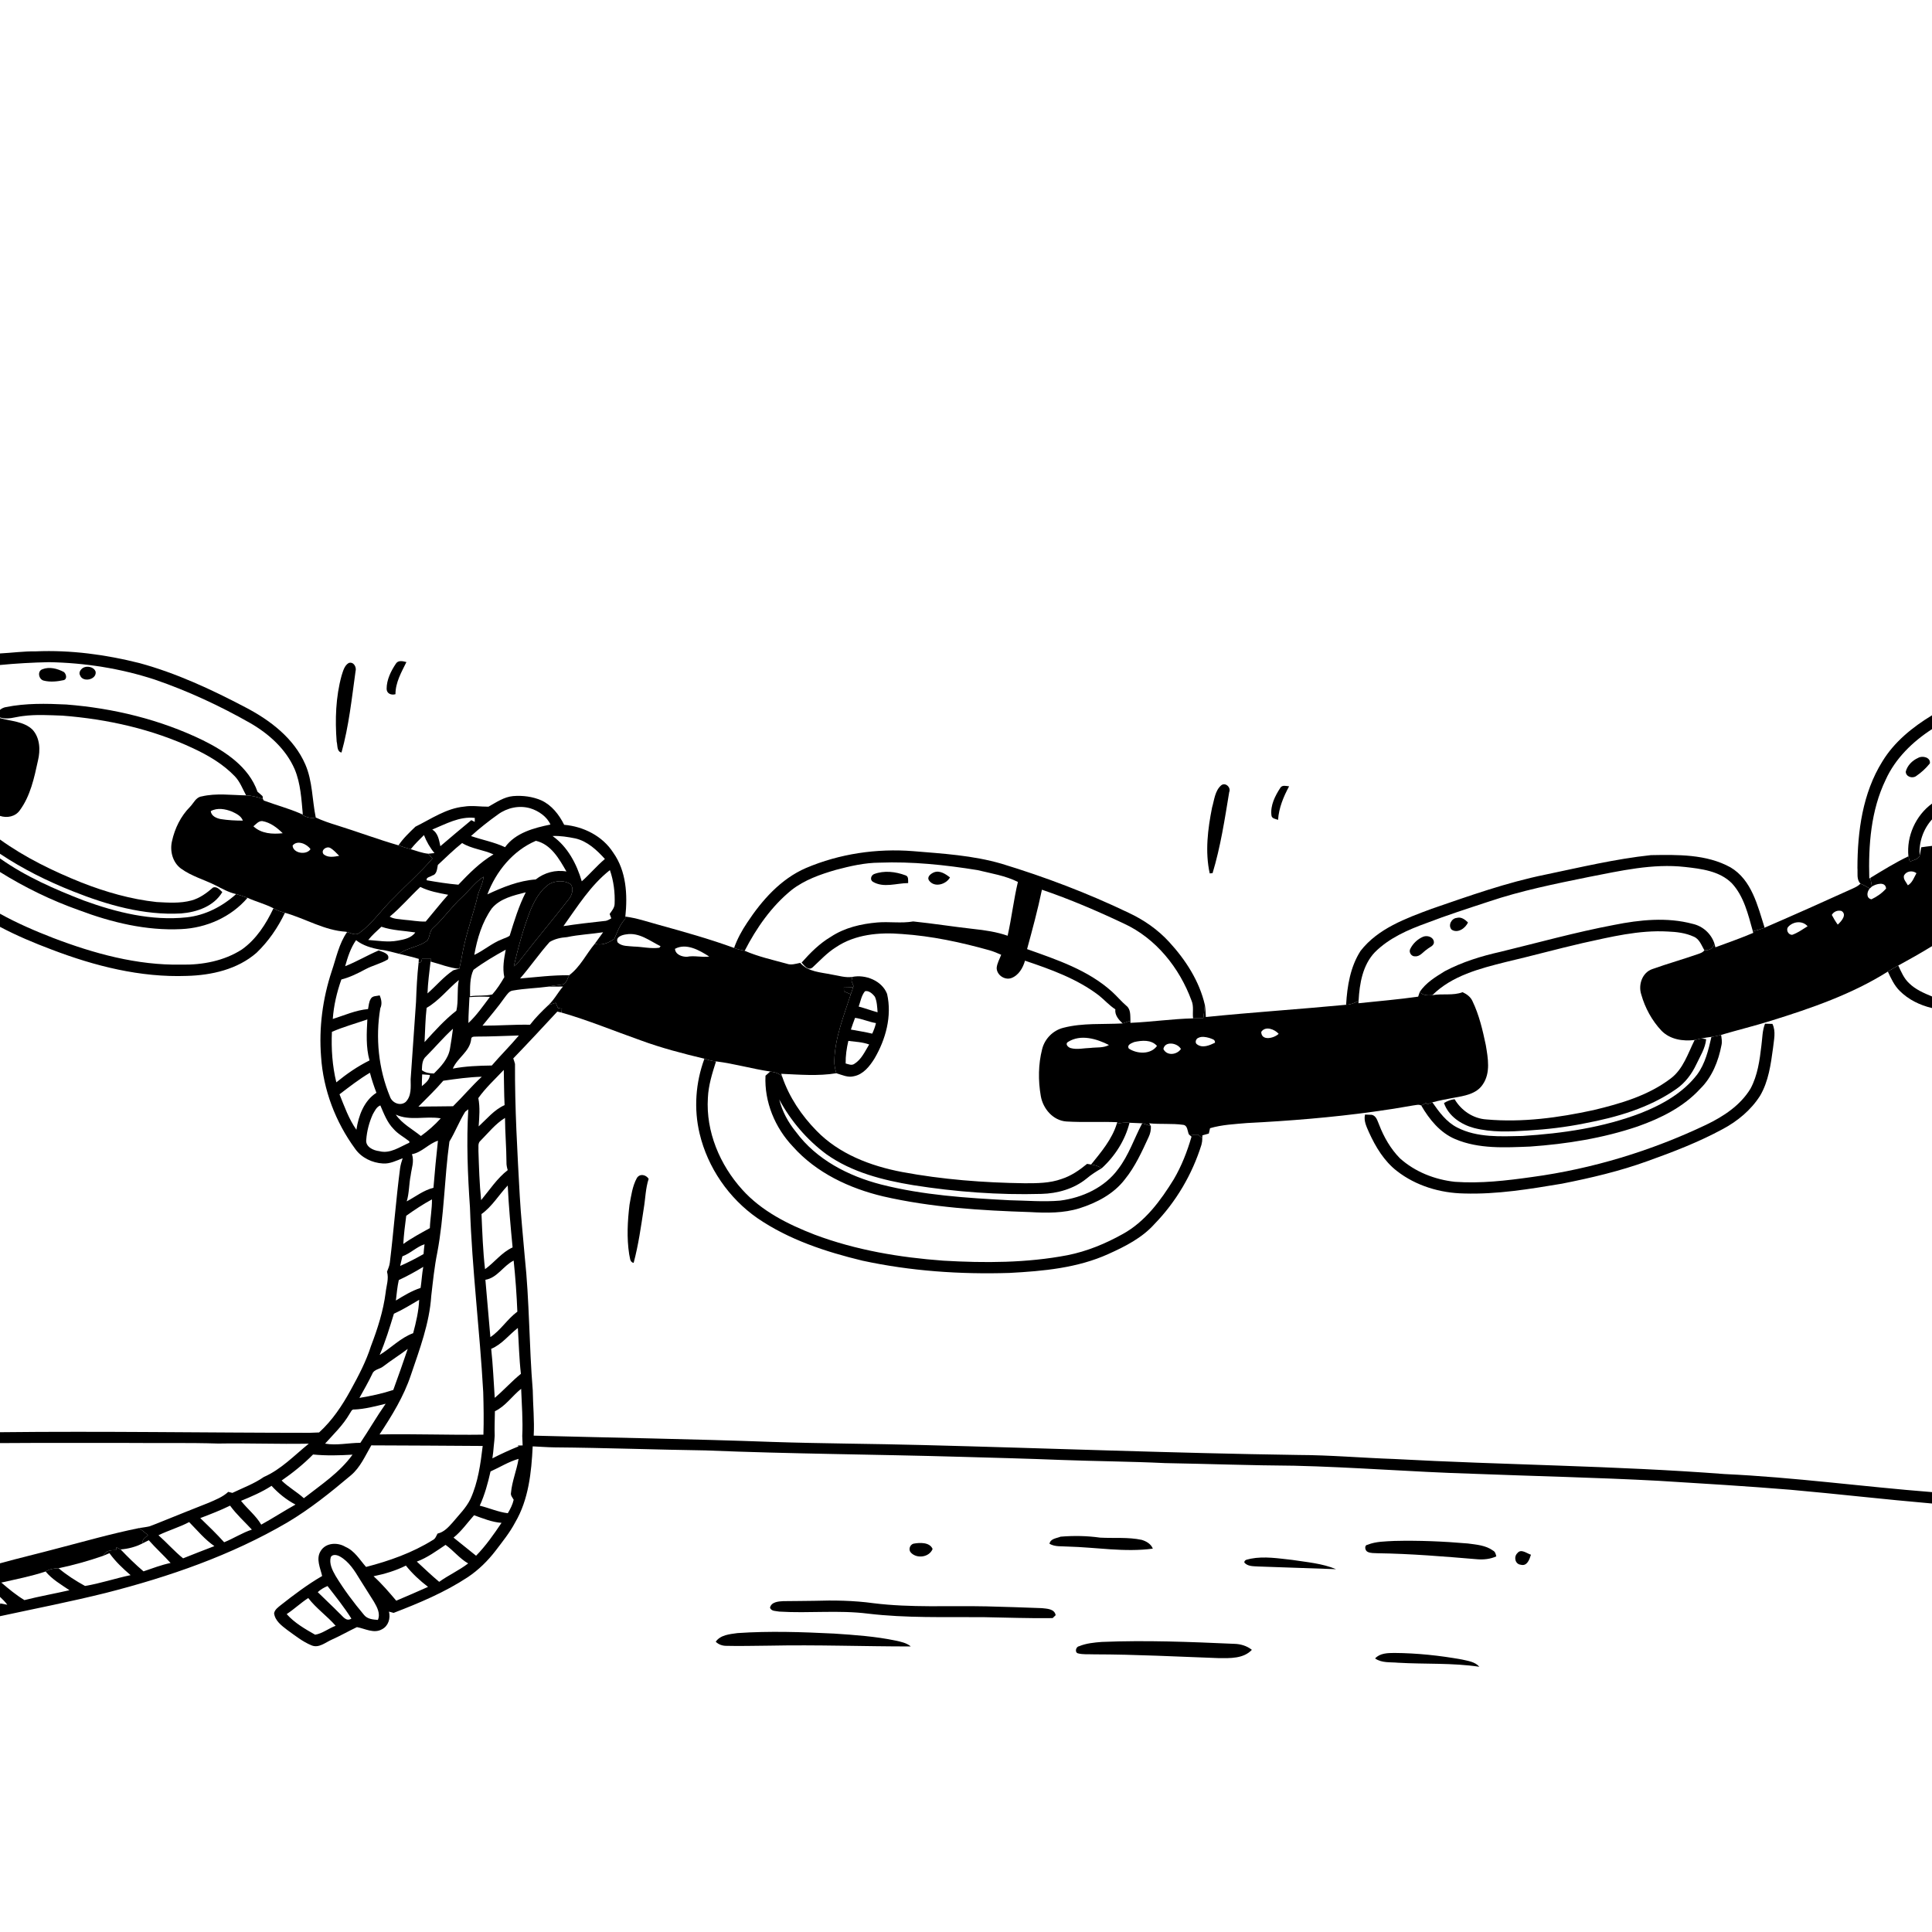 <svg xmlns="http://www.w3.org/2000/svg" viewBox="0 0 1024 1024" version="1.1">
<g id="Parent-Group"><g id="Group-rgba(0,0,0,0)" fill="rgba(0,0,0,0)">
<path fill="rgba(0,0,0,0)" opacity="1.00" d=" M 0.00 0.00 L 1024.00 0.00 L 1024.00 379.12 C 1013.70 385.39 1003.98 393.20 997.66 403.64 C 987.24 420.37 984.50 440.64 984.48 460.02 C 984.72 462.79 983.87 466.16 986.09 468.34 C 984.94 469.57 983.40 470.29 981.91 470.97 C 966.42 478.00 950.89 484.94 935.28 491.69 C 931.59 480.10 928.47 466.39 917.21 459.72 C 904.41 452.66 889.18 452.99 874.99 453.24 C 856.12 455.26 837.62 459.70 819.07 463.57 C 798.46 467.76 778.60 474.87 758.75 481.70 C 745.12 486.78 730.40 492.09 721.14 503.97 C 715.71 512.40 714.02 522.69 713.47 532.55 C 688.71 534.91 663.87 536.53 639.12 539.04 C 639.03 536.93 638.99 534.81 638.62 532.73 C 635.72 520.04 628.41 508.75 619.69 499.27 C 613.69 492.70 606.27 487.56 598.23 483.81 C 576.52 473.38 553.95 464.83 530.93 457.82 C 515.68 453.36 499.74 452.44 484.00 451.13 C 464.71 449.60 445.01 452.48 427.17 460.07 C 413.82 465.85 403.86 477.13 396.00 489.04 C 393.19 493.21 390.77 497.67 389.08 502.42 C 375.96 497.64 362.48 493.87 349.03 490.15 C 343.21 488.56 337.46 486.57 331.45 485.81 C 332.66 474.27 331.99 461.73 325.05 451.95 C 319.41 443.12 309.29 438.06 299.02 437.16 C 296.34 431.80 292.43 426.74 286.87 424.19 C 282.22 422.19 277.04 421.54 272.01 421.94 C 267.13 422.36 263.04 425.26 258.89 427.56 C 254.59 427.61 250.27 426.80 245.97 427.52 C 236.47 428.45 228.49 434.07 220.18 438.16 C 216.98 441.25 213.70 444.33 211.21 448.05 C 200.22 444.87 189.49 440.83 178.57 437.43 C 174.76 436.27 170.98 434.98 167.36 433.31 C 165.42 423.94 165.70 414.04 161.81 405.13 C 155.79 391.28 143.14 381.71 130.09 374.90 C 112.12 365.46 93.57 356.80 73.92 351.45 C 56.02 346.95 37.51 344.44 19.03 345.23 C 12.66 345.13 6.35 346.02 0.00 346.34 L 0.00 0.00 M 448.24 335.27 C 447.58 336.65 448.00 337.06 449.50 336.49 C 450.17 335.09 449.75 334.69 448.24 335.27 M 209.79 351.81 C 207.18 355.72 204.93 360.28 204.92 365.07 C 204.93 367.64 207.40 368.59 209.61 367.94 C 209.58 361.74 212.77 356.29 215.41 350.91 C 213.52 350.43 211.04 349.76 209.79 351.81 M 181.04 358.11 C 177.93 369.46 177.54 381.40 178.44 393.07 C 179.00 395.05 178.41 398.31 181.00 398.86 C 184.92 384.84 186.43 370.28 188.43 355.90 C 189.13 353.66 187.47 350.55 184.83 351.39 C 182.48 352.79 181.84 355.69 181.04 358.11 M 647.24 416.25 C 643.91 419.17 643.60 424.00 642.42 428.00 C 640.15 439.42 638.64 451.43 641.18 462.93 C 641.55 462.89 642.31 462.82 642.69 462.78 C 646.93 448.79 649.13 434.26 651.50 419.86 C 652.59 417.38 649.51 414.44 647.24 416.25 M 678.58 417.59 C 675.82 421.84 673.27 426.85 673.88 432.07 C 674.02 433.93 676.03 434.00 677.40 434.54 C 677.82 428.20 680.26 422.29 683.25 416.77 C 681.73 416.61 679.54 415.92 678.58 417.59 Z" />
<path fill="rgba(0,0,0,0)" opacity="1.00" d=" M 151.03 483.79 C 161.89 486.88 171.96 493.17 183.40 493.84 C 183.54 493.88 183.82 493.96 183.97 494.00 C 179.64 500.16 178.21 507.73 175.82 514.74 C 171.01 529.29 168.96 544.79 170.18 560.08 C 171.32 577.63 177.85 594.71 188.22 608.87 C 191.54 613.62 197.25 616.35 202.96 616.67 C 206.66 616.94 210.06 615.17 213.42 613.89 C 212.88 615.58 212.32 617.29 212.07 619.07 C 209.89 635.72 208.67 652.47 206.63 669.13 C 206.44 670.85 205.76 672.45 205.12 674.05 C 206.21 677.72 204.78 681.45 204.40 685.14 C 203.14 694.87 200.14 704.25 196.64 713.39 C 194.02 721.64 189.96 729.32 185.80 736.88 C 181.34 745.05 176.05 752.93 169.13 759.23 C 167.42 759.29 165.72 759.37 164.02 759.42 C 109.35 759.40 54.67 758.48 0.00 759.10 L 0.00 491.25 C 8.84 495.92 18.08 499.80 27.44 503.32 C 50.23 512.02 74.44 518.16 99.00 517.25 C 112.12 516.92 125.90 513.81 136.00 504.97 C 142.28 498.94 147.30 491.64 151.03 483.79 Z" />
<path fill="rgba(0,0,0,0)" opacity="1.00" d=" M 838.81 499.85 C 853.63 496.61 868.65 492.85 883.96 493.73 C 888.59 493.91 893.35 494.46 897.62 496.41 C 900.71 497.61 901.80 501.02 903.34 503.65 C 902.70 504.72 901.49 505.11 900.41 505.53 C 892.26 508.38 883.94 510.72 875.81 513.62 C 870.42 515.42 868.22 521.94 869.89 527.06 C 871.89 534.18 875.56 540.96 880.66 546.34 C 885.21 550.97 891.99 551.98 898.19 551.22 C 894.63 558.35 892.16 566.62 885.52 571.61 C 873.62 580.69 858.93 584.94 844.59 588.38 C 826.05 592.41 806.91 595.03 787.93 593.33 C 780.87 592.92 774.52 588.65 770.98 582.61 L 770.51 581.85 C 776.04 580.85 782.49 579.91 785.87 574.82 C 790.15 568.66 788.65 560.78 787.50 553.89 C 785.83 545.95 783.97 537.93 780.43 530.59 C 779.42 528.34 777.37 526.88 775.21 525.88 C 770.10 527.84 764.48 526.49 759.18 527.46 C 769.58 517.12 784.29 513.35 798.08 509.89 C 811.70 506.71 825.18 502.99 838.81 499.85 Z" />
<path fill="rgba(0,0,0,0)" opacity="1.00" d=" M 938.80 540.98 C 960.16 534.32 981.57 526.95 1000.61 514.95 C 1002.26 518.57 1003.99 522.29 1006.85 525.15 C 1011.49 529.82 1017.63 532.80 1024.00 534.29 L 1024.00 790.85 C 987.34 787.98 950.85 782.97 914.10 781.28 C 855.83 776.83 797.36 776.48 739.02 773.30 C 722.00 772.72 705.02 771.21 687.98 771.16 C 621.63 770.19 555.31 767.59 488.98 765.90 C 462.32 765.19 435.66 765.13 409.01 764.24 C 366.97 762.69 324.90 762.04 282.87 760.92 C 283.31 752.91 282.48 744.87 282.37 736.85 C 280.42 713.26 280.64 689.55 278.12 666.01 C 277.24 655.32 276.08 644.66 275.49 633.96 C 274.20 610.63 272.84 587.26 272.96 563.89 C 272.70 562.90 272.39 561.93 272.04 560.99 C 279.93 552.82 287.66 544.48 295.39 536.16 C 295.93 536.29 297.01 536.54 297.55 536.66 C 311.78 540.74 325.48 546.44 339.42 551.35 C 350.49 555.44 361.91 558.40 373.36 561.14 C 368.67 573.80 367.66 587.77 370.83 600.92 C 375.12 618.88 386.28 635.09 401.42 645.63 C 418.10 657.06 437.60 663.47 457.10 668.18 C 482.65 673.70 508.92 675.50 535.02 674.68 C 552.86 673.73 571.17 672.09 587.62 664.58 C 596.40 660.62 605.32 656.11 611.84 648.82 C 623.33 637.01 631.88 622.47 636.79 606.76 C 637.10 605.63 637.25 604.50 637.25 603.34 C 637.27 602.95 637.29 602.15 637.31 601.75 C 638.43 601.42 639.56 601.10 640.70 600.81 C 640.86 600.10 641.19 598.68 641.35 597.97 C 647.72 596.10 654.40 595.81 660.98 595.23 C 683.40 594.10 705.79 592.29 728.03 589.22 C 727.80 589.63 727.34 590.46 727.11 590.87 C 726.21 590.84 724.39 590.77 723.49 590.74 C 722.69 594.06 724.29 597.18 725.58 600.15 C 729.08 607.85 733.60 615.41 740.39 620.66 C 750.47 628.51 763.31 632.35 776.00 632.57 C 793.44 633.11 810.74 630.23 827.88 627.37 C 843.26 624.32 858.58 620.73 873.34 615.37 C 886.93 610.51 900.46 605.29 913.17 598.39 C 921.00 594.20 928.09 588.31 932.88 580.77 C 937.37 573.11 938.57 564.14 939.74 555.49 C 940.17 551.24 941.40 546.72 939.42 542.68 C 939.26 542.25 938.95 541.41 938.80 540.98 M 337.54 624.40 C 335.18 628.71 334.55 633.72 333.66 638.50 C 332.61 647.20 332.13 656.10 333.48 664.80 C 333.96 666.43 333.67 668.96 335.84 669.35 C 338.39 659.88 339.73 650.14 341.21 640.47 C 342.10 635.25 342.14 629.87 343.80 624.81 C 342.36 622.55 339.08 621.88 337.54 624.40 M 589.11 682.07 C 587.67 685.15 592.39 682.14 589.11 682.07 M 383.25 754.33 C 383.81 754.92 383.81 754.92 383.25 754.33 Z" />
<path fill="rgba(0,0,0,0)" opacity="1.00" d=" M 617.47 775.47 C 640.32 775.88 663.15 776.71 686.01 776.86 C 717.36 777.60 748.64 780.16 779.99 781.10 C 812.98 782.39 845.99 783.10 878.97 784.85 C 902.35 786.28 925.74 787.70 949.09 789.61 C 974.08 791.83 999.00 794.74 1024.00 796.89 L 1024.00 1024.00 L 0.00 1024.00 L 0.00 856.62 C 18.77 852.56 37.62 848.89 56.26 844.24 C 89.55 835.75 122.46 824.38 152.22 806.98 C 159.07 808.36 166.14 807.60 173.08 807.95 C 195.34 807.74 217.62 808.19 239.85 807.01 C 237.64 809.47 235.30 812.09 231.91 812.83 C 231.21 814.06 230.79 815.61 229.38 816.26 C 218.54 823.01 206.32 827.33 194.02 830.51 C 190.65 826.70 187.98 821.96 183.08 819.86 C 178.89 817.32 172.54 817.60 169.89 822.19 C 167.37 826.33 169.80 831.09 170.74 835.32 C 162.99 839.82 155.82 845.23 148.79 850.77 C 147.37 851.94 145.64 853.10 145.28 855.06 C 145.76 859.04 149.22 861.59 152.17 863.86 C 156.33 866.84 160.38 870.15 165.16 872.09 C 169.03 873.69 172.53 870.48 175.89 869.02 C 180.42 867.01 184.71 864.53 189.18 862.41 C 193.48 863.17 198.19 866.03 202.51 863.52 C 205.88 861.76 207.06 857.70 206.15 854.19 C 206.97 854.40 207.80 854.63 208.63 854.86 C 222.22 849.64 235.77 843.96 247.97 835.91 C 253.63 832.12 258.53 827.30 262.67 821.91 C 266.33 817.08 270.20 812.34 273.03 806.95 C 278.49 807.04 283.96 807.14 289.41 806.65 C 293.81 806.23 298.43 806.86 302.57 804.97 C 304.53 805.27 307.61 806.32 307.56 803.22 C 307.63 803.75 307.78 804.81 307.85 805.34 C 324.56 805.34 341.27 804.64 357.95 804.04 C 384.36 804.20 410.73 802.14 437.01 799.73 C 446.72 799.32 456.40 798.27 466.02 796.92 C 479.62 795.84 493.12 793.79 506.64 791.99 C 521.86 790.12 536.96 787.34 552.17 785.34 C 569.66 782.92 587.17 780.75 604.69 778.62 C 609.04 778.14 613.78 778.17 617.47 775.47 M 556.25 818.23 C 559.20 819.95 562.70 819.46 565.96 819.71 C 580.97 820.08 596.02 822.84 611.02 820.81 C 610.06 818.30 607.54 816.88 605.09 816.15 C 597.85 814.62 590.41 815.38 583.08 814.98 C 576.15 814.00 569.08 813.89 562.13 814.47 C 559.99 815.36 556.76 815.46 556.25 818.23 M 724.83 818.76 C 722.88 819.02 723.50 822.03 724.97 822.56 C 726.53 823.30 728.33 823.14 730.03 823.25 C 747.76 823.49 765.43 824.98 783.09 826.45 C 786.46 826.71 789.95 826.32 793.07 824.92 C 792.79 823.71 792.51 822.40 791.29 821.82 C 787.45 819.01 782.50 818.69 777.95 818.07 C 765.00 816.96 751.98 816.40 738.98 816.73 C 734.23 817.00 729.31 816.95 724.83 818.76 M 484.11 818.19 C 482.14 818.80 481.34 821.55 482.89 823.02 C 486.07 826.29 492.54 825.39 494.30 820.99 C 492.77 817.30 487.44 817.56 484.11 818.19 M 804.27 823.17 C 802.20 825.09 802.99 829.05 806.04 829.34 C 809.42 830.28 810.67 826.49 811.43 824.03 C 809.23 823.36 806.19 820.69 804.27 823.17 M 659.49 828.14 C 661.28 830.31 664.32 830.10 666.87 830.27 C 680.63 830.68 694.38 831.29 708.14 831.70 C 700.80 828.62 692.70 827.99 684.90 826.78 C 677.59 826.00 670.15 824.73 662.85 826.15 C 661.67 826.59 659.60 826.40 659.49 828.14 M 431.38 848.47 C 425.95 848.60 420.52 848.54 415.10 848.64 C 412.56 848.77 408.84 849.06 408.13 852.06 C 408.74 854.12 411.35 853.81 413.04 854.18 C 428.70 855.16 444.46 853.29 460.07 855.26 C 480.28 857.66 500.67 856.99 520.97 857.12 C 533.28 857.32 545.61 857.82 557.91 857.63 C 558.31 857.25 559.12 856.47 559.52 856.08 C 558.91 852.68 554.89 852.65 552.21 852.35 C 542.47 851.93 532.71 851.70 522.96 851.41 C 502.93 850.97 482.82 852.21 462.89 849.72 C 452.45 848.29 441.90 848.13 431.38 848.47 M 379.35 870.15 C 380.88 871.65 382.94 872.36 385.07 872.33 C 392.71 872.54 400.35 872.25 407.99 872.23 C 432.92 871.71 457.84 872.66 482.76 872.65 C 480.48 870.75 477.48 870.16 474.66 869.54 C 463.93 867.31 452.96 866.55 442.05 865.83 C 425.00 864.99 407.91 864.40 390.87 865.57 C 386.83 866.14 381.87 866.49 379.35 870.15 M 571.91 872.55 C 570.19 872.81 569.53 875.84 571.36 876.32 C 574.14 877.03 577.07 876.71 579.93 876.84 C 601.98 876.87 624.00 878.05 646.02 878.84 C 652.00 878.88 659.05 879.18 663.52 874.45 C 660.84 872.30 657.46 871.32 654.07 871.26 C 630.71 870.22 607.31 869.29 583.93 870.26 C 579.87 870.58 575.70 870.97 571.91 872.55 M 728.83 879.01 C 732.36 881.51 736.91 880.89 741.00 881.28 C 755.34 882.12 769.83 881.29 784.08 883.42 C 781.81 880.75 778.04 880.32 774.83 879.57 C 763.03 877.45 751.04 876.18 739.05 876.10 C 735.52 876.12 731.38 876.18 728.83 879.01 Z" />
</g>
<g id="Group-000000" fill="#000000">
<path fill="rgba(0,0,0,0)" opacity="1.00" d=" M 448.24 335.27 C 449.75 334.69 450.17 335.09 449.50 336.49 C 448.00 337.06 447.58 336.65 448.24 335.27 Z" />
</g>
<g id="Group-000000" fill="#000000">
<path fill="#000000" opacity="1.00" d=" M 0.00 346.34 C 6.35 346.02 12.66 345.13 19.03 345.23 C 37.51 344.44 56.02 346.95 73.92 351.45 C 93.57 356.80 112.12 365.46 130.09 374.90 C 143.14 381.71 155.79 391.28 161.81 405.13 C 165.70 414.04 165.42 423.94 167.36 433.31 C 164.33 434.00 161.46 432.88 159.05 431.11 L 160.50 431.66 C 159.76 423.61 159.35 415.29 156.20 407.74 C 151.59 397.07 142.54 388.98 132.64 383.25 C 116.51 374.08 99.60 366.23 82.04 360.20 C 63.98 354.28 44.98 351.31 25.99 350.96 C 17.31 351.15 8.64 351.62 0.00 352.46 L 0.00 346.34 Z" />
<path fill="#000000" opacity="1.00" d=" M 44.05 353.95 C 46.25 352.74 49.90 353.49 50.69 356.06 C 51.28 360.25 43.91 361.85 42.48 358.02 C 41.51 356.45 42.76 354.78 44.05 353.95 Z" />
<path fill="#000000" opacity="1.00" d=" M 3.05 374.79 C 13.60 372.66 24.41 372.88 35.10 373.40 C 60.11 375.35 84.99 381.39 107.60 392.38 C 119.52 398.32 131.90 406.49 136.49 419.65 C 137.40 420.41 138.31 421.17 139.17 421.99 L 139.35 423.52 C 136.50 422.44 133.51 421.67 130.45 421.57 C 128.59 418.13 127.21 414.33 124.47 411.46 C 118.28 405.00 110.46 400.40 102.42 396.64 C 80.69 386.44 56.91 381.14 33.05 379.30 C 26.09 379.07 19.08 378.60 12.14 379.52 C 8.11 379.95 4.05 381.65 0.00 380.24 L 0.00 376.24 C 0.90 375.48 1.91 375.00 3.05 374.79 Z" />
<path fill="#000000" opacity="1.00" d=" M 144.94 481.42 C 146.83 482.54 148.90 483.25 151.03 483.79 C 147.30 491.64 142.28 498.94 136.00 504.97 C 125.90 513.81 112.12 516.92 99.00 517.25 C 74.44 518.16 50.23 512.02 27.44 503.32 C 18.08 499.80 8.84 495.92 0.00 491.25 L 0.00 484.29 C 8.99 489.28 18.45 493.36 28.03 497.08 C 49.74 505.38 72.63 511.70 96.05 511.27 C 107.22 511.49 118.73 509.35 128.24 503.22 C 135.84 497.82 141.01 489.73 144.94 481.42 Z" />
<path fill="#000000" opacity="1.00" d=" M 855.49 490.23 C 869.14 487.50 883.57 486.00 897.18 489.67 C 902.53 490.86 906.91 494.83 908.66 500.02 C 908.05 502.72 905.94 503.86 903.34 503.65 C 901.80 501.02 900.71 497.61 897.62 496.41 C 893.35 494.46 888.59 493.91 883.96 493.73 C 868.65 492.85 853.63 496.61 838.81 499.85 C 825.18 502.99 811.70 506.71 798.08 509.89 C 784.29 513.35 769.58 517.12 759.18 527.46 C 756.81 527.65 754.25 527.66 752.48 525.81 C 755.65 520.89 760.87 517.80 765.74 514.77 C 774.94 509.90 784.97 506.79 795.11 504.52 C 815.20 499.64 835.15 494.07 855.49 490.23 Z" />
<path fill="#000000" opacity="1.00" d=" M 898.19 551.22 C 899.42 550.98 900.65 550.65 901.89 550.40 C 902.49 550.50 903.69 550.70 904.30 550.80 C 903.84 555.63 901.12 559.79 899.11 564.08 C 896.67 569.27 893.12 574.04 888.34 577.28 C 874.01 587.28 856.86 592.20 839.89 595.40 C 829.97 597.41 819.90 598.60 809.81 599.20 C 800.29 599.84 790.53 600.27 781.21 597.85 C 774.40 596.03 767.70 591.53 765.34 584.62 C 767.07 583.58 768.95 582.80 770.98 582.61 C 774.52 588.65 780.87 592.92 787.93 593.33 C 806.91 595.03 826.05 592.41 844.59 588.38 C 858.93 584.94 873.62 580.69 885.52 571.61 C 892.16 566.62 894.63 558.35 898.19 551.22 Z" />
<path fill="#000000" opacity="1.00" d=" M 373.36 561.14 C 375.36 561.77 377.39 562.43 379.51 562.55 C 377.50 568.86 375.47 575.27 375.19 581.94 C 374.08 599.77 381.54 617.38 393.37 630.49 C 403.61 641.92 417.70 648.94 431.80 654.40 C 453.62 662.60 476.80 666.48 499.96 668.18 C 521.93 669.46 544.16 669.42 565.85 665.27 C 576.13 663.22 585.92 659.18 595.05 654.08 C 606.91 647.58 615.17 636.33 622.13 625.04 C 626.27 617.99 629.26 610.30 631.53 602.45 C 631.18 602.15 630.48 601.56 630.13 601.26 C 631.75 601.40 633.38 601.44 635.02 601.37 C 635.78 602.02 636.51 602.65 637.25 603.34 C 637.25 604.50 637.10 605.63 636.79 606.76 C 631.88 622.47 623.33 637.01 611.84 648.82 C 605.32 656.11 596.40 660.62 587.62 664.58 C 571.17 672.09 552.86 673.73 535.02 674.68 C 508.92 675.50 482.65 673.70 457.10 668.18 C 437.60 663.47 418.10 657.06 401.42 645.63 C 386.28 635.09 375.12 618.88 370.83 600.92 C 367.66 587.77 368.67 573.80 373.36 561.14 Z" />
<path fill="#000000" opacity="1.00" d=" M 408.24 567.93 C 410.57 568.28 413.11 568.75 414.62 570.77 C 418.29 581.49 424.80 591.18 432.70 599.25 C 444.68 611.64 461.42 618.00 478.04 621.17 C 499.49 625.18 521.32 626.86 543.12 627.15 C 549.69 627.15 556.44 627.15 562.71 624.86 C 567.74 623.25 572.13 620.21 576.17 616.88 C 576.88 616.98 577.59 617.10 578.31 617.22 C 580.33 617.40 582.20 618.15 583.94 619.19 C 581.11 620.83 578.34 622.59 575.85 624.71 C 569.16 630.14 560.46 632.59 551.95 632.79 C 529.24 633.43 506.48 631.72 484.05 628.17 C 467.96 625.53 451.57 621.37 438.08 611.82 C 427.71 604.16 419.13 594.11 413.02 582.76 C 414.60 589.10 417.77 594.93 421.90 599.97 C 432.71 614.61 449.67 623.34 466.98 627.80 C 489.21 633.47 512.24 634.95 535.07 636.15 C 543.99 636.31 552.93 637.11 561.85 636.35 C 573.67 634.84 585.55 629.39 592.69 619.56 C 598.29 612.26 601.14 603.42 605.38 595.38 C 606.96 595.75 608.47 596.33 609.99 596.89 C 610.08 598.89 609.68 600.88 608.79 602.69 C 605.20 610.48 601.62 618.41 596.17 625.12 C 590.25 632.85 581.24 637.53 572.13 640.42 C 563.69 643.05 554.73 642.93 546.00 642.43 C 519.88 641.59 493.61 639.97 468.06 634.10 C 450.19 629.85 432.71 621.66 420.31 607.76 C 410.79 597.77 405.05 584.04 405.73 570.14 C 406.56 569.40 407.40 568.67 408.24 567.93 Z" />
<path fill="#000000" opacity="1.00" d=" M 804.27 823.17 C 806.19 820.69 809.23 823.36 811.43 824.03 C 810.67 826.49 809.42 830.28 806.04 829.34 C 802.99 829.05 802.20 825.09 804.27 823.17 Z" />
</g>
<g id="Group-000000" fill="#000000">
<path fill="rgba(0,0,0,0)" opacity="1.00" d=" M 0.00 352.46 C 8.64 351.62 17.31 351.15 25.99 350.96 C 44.98 351.31 63.98 354.28 82.04 360.20 C 99.60 366.23 116.51 374.08 132.64 383.25 C 142.54 388.98 151.59 397.07 156.20 407.74 C 159.35 415.29 159.76 423.61 160.50 431.66 L 159.05 431.11 C 152.80 428.43 146.21 426.67 139.84 424.31 C 139.72 424.11 139.47 423.72 139.35 423.52 L 139.17 421.99 C 138.31 421.17 137.40 420.41 136.49 419.65 C 131.90 406.49 119.52 398.32 107.60 392.38 C 84.99 381.39 60.11 375.35 35.10 373.40 C 24.41 372.88 13.60 372.66 3.05 374.79 C 1.91 375.00 0.90 375.48 0.00 376.24 L 0.00 352.46 M 22.49 354.71 C 19.61 355.69 20.50 360.10 23.17 360.74 C 26.65 361.62 30.37 361.23 33.85 360.47 C 35.76 359.81 35.07 357.15 33.86 356.18 C 30.44 354.37 26.21 353.25 22.49 354.71 M 44.05 353.95 C 42.76 354.78 41.51 356.45 42.48 358.02 C 43.91 361.85 51.28 360.25 50.69 356.06 C 49.90 353.49 46.25 352.74 44.05 353.95 Z" />
<path fill="rgba(0,0,0,0)" opacity="1.00" d=" M 443.03 461.05 C 450.56 459.06 458.23 457.27 466.05 457.23 C 483.48 456.56 500.90 458.40 518.08 461.17 C 525.27 462.91 532.89 464.12 539.51 467.44 C 537.26 476.87 536.19 486.52 534.06 495.96 C 528.21 493.92 522.07 493.02 515.94 492.37 C 505.28 491.18 494.68 489.49 484.02 488.38 C 477.74 489.49 471.38 488.39 465.06 488.92 C 456.46 489.65 447.73 491.67 440.43 496.48 C 434.43 500.02 429.46 505.00 424.88 510.19 C 426.25 511.80 428.40 514.72 430.71 512.72 C 434.69 509.04 438.38 504.98 443.02 502.08 C 453.20 495.19 466.04 494.06 477.99 495.04 C 493.79 496.09 509.36 499.44 524.58 503.71 C 526.66 504.31 528.66 505.18 530.65 506.05 C 529.80 508.34 528.48 510.53 528.26 513.00 C 528.26 516.77 532.47 519.62 535.99 518.41 C 539.91 516.98 542.19 513.01 543.27 509.18 C 556.95 513.80 570.85 518.75 582.45 527.61 C 585.41 529.98 587.92 532.89 591.15 534.95 C 590.77 538.04 592.93 540.45 594.99 542.44 C 584.57 543.02 573.92 542.09 563.72 544.72 C 558.18 546.05 553.70 550.57 552.35 556.09 C 550.29 564.14 550.22 572.70 551.63 580.86 C 552.77 587.59 558.10 593.91 565.21 594.41 C 574.19 594.96 583.20 594.40 592.19 594.79 L 591.91 595.63 C 589.35 603.90 583.64 610.60 578.31 617.22 C 577.59 617.10 576.88 616.98 576.17 616.88 C 572.13 620.21 567.74 623.25 562.71 624.86 C 556.44 627.15 549.69 627.15 543.12 627.15 C 521.32 626.86 499.49 625.18 478.04 621.17 C 461.42 618.00 444.68 611.64 432.70 599.25 C 424.80 591.18 418.29 581.49 414.62 570.77 L 414.06 569.14 C 423.77 569.57 433.62 570.43 443.27 568.84 C 446.29 569.69 449.37 571.29 452.59 570.42 C 457.54 569.46 460.88 565.20 463.42 561.17 C 469.45 550.96 472.86 538.56 470.17 526.79 C 467.49 519.80 458.72 516.32 451.71 517.79 C 448.03 518.31 444.44 517.09 440.85 516.53 C 435.03 515.30 428.33 515.18 424.13 510.34 C 421.78 510.82 419.34 511.66 416.97 510.78 C 409.49 508.73 401.83 507.04 394.70 503.93 C 400.93 491.83 408.89 480.39 419.52 471.75 C 426.40 466.37 434.74 463.45 443.03 461.05 M 463.26 463.28 C 461.66 463.96 460.98 466.26 462.60 467.34 C 468.38 470.77 475.11 468.09 481.34 468.05 C 481.27 466.67 481.70 464.49 479.98 463.97 C 474.70 461.98 468.63 461.25 463.26 463.28 M 492.41 466.68 C 495.21 470.61 501.43 468.82 503.52 465.04 C 501.13 463.22 498.05 461.13 494.95 462.39 C 493.35 463.09 491.12 464.72 492.41 466.68 Z" />
<path fill="rgba(0,0,0,0)" opacity="1.00" d=" M 842.05 464.82 C 858.83 461.57 875.87 457.58 893.08 459.51 C 901.75 460.48 911.40 461.64 917.88 468.11 C 924.35 475.07 926.54 484.68 929.04 493.57 L 929.26 494.44 C 922.68 497.24 915.91 499.61 909.20 502.09 C 909.07 501.57 908.80 500.54 908.66 500.02 C 906.91 494.83 902.53 490.86 897.18 489.67 C 883.57 486.00 869.14 487.50 855.49 490.23 C 835.15 494.07 815.20 499.64 795.11 504.52 C 784.97 506.79 774.94 509.90 765.74 514.77 C 760.87 517.80 755.65 520.89 752.48 525.81 C 752.18 526.61 751.91 527.43 751.65 528.25 C 741.14 529.74 730.56 530.63 720.00 531.74 L 720.09 530.32 C 720.58 521.31 722.23 511.50 728.70 504.71 C 736.23 497.17 746.22 492.80 756.10 489.24 C 766.91 485.07 777.94 481.53 788.94 477.91 C 806.25 472.06 824.17 468.46 842.05 464.82 M 769.37 492.71 C 772.54 494.90 776.78 491.98 778.05 488.90 C 776.48 487.38 774.43 485.81 772.11 486.51 C 769.29 486.75 767.35 490.46 769.37 492.71 M 754.38 496.45 C 751.37 497.69 748.81 500.13 747.41 503.06 C 746.60 504.75 748.09 507.02 750.00 506.87 C 752.65 507.10 754.24 504.51 756.26 503.23 C 757.69 501.91 760.48 501.32 759.93 498.82 C 759.39 496.46 756.42 495.71 754.38 496.45 Z" />
<path fill="rgba(0,0,0,0)" opacity="1.00" d=" M 0.00 462.18 C 13.17 470.39 27.22 477.23 41.86 482.41 C 59.11 488.91 77.48 493.36 96.03 492.45 C 109.31 491.87 122.51 486.06 131.19 475.87 C 135.70 477.92 140.56 479.11 144.94 481.42 C 141.01 489.73 135.84 497.82 128.24 503.22 C 118.73 509.35 107.22 511.49 96.05 511.27 C 72.63 511.70 49.74 505.38 28.03 497.08 C 18.45 493.36 8.99 489.28 0.00 484.29 L 0.00 462.18 Z" />
<path fill="rgba(0,0,0,0)" opacity="1.00" d=" M 552.24 471.56 C 567.03 476.59 581.42 482.77 595.54 489.44 C 612.60 497.24 625.16 512.94 631.53 530.33 C 632.83 533.32 631.98 536.61 632.36 539.76 C 621.26 540.03 610.24 541.65 599.14 542.13 L 599.15 541.01 C 599.03 538.32 599.40 534.94 597.02 533.10 C 594.31 530.78 592.04 528.02 589.41 525.63 C 576.71 514.15 560.19 508.68 544.37 503.05 C 547.21 492.61 550.05 482.17 552.24 471.56 Z" />
<path fill="rgba(0,0,0,0)" opacity="1.00" d=" M 379.51 562.55 C 389.18 563.75 398.60 566.51 408.24 567.93 C 407.40 568.67 406.56 569.40 405.73 570.14 C 405.05 584.04 410.79 597.77 420.31 607.76 C 432.71 621.66 450.19 629.85 468.06 634.10 C 493.61 639.97 519.88 641.59 546.00 642.43 C 554.73 642.93 563.69 643.05 572.13 640.42 C 581.24 637.53 590.25 632.85 596.17 625.12 C 601.62 618.41 605.20 610.48 608.79 602.69 C 609.68 600.88 610.08 598.89 609.99 596.89 L 609.10 595.38 C 615.07 595.99 621.11 595.35 627.07 596.18 C 629.50 596.44 629.34 599.53 630.13 601.26 C 630.48 601.56 631.18 602.15 631.53 602.45 C 629.26 610.30 626.27 617.99 622.13 625.04 C 615.17 636.33 606.91 647.58 595.05 654.08 C 585.92 659.18 576.13 663.22 565.85 665.27 C 544.16 669.42 521.93 669.46 499.96 668.18 C 476.80 666.48 453.62 662.60 431.80 654.40 C 417.70 648.94 403.61 641.92 393.37 630.49 C 381.54 617.38 374.08 599.77 375.19 581.94 C 375.47 575.27 377.50 568.86 379.51 562.55 Z" />
<path fill="rgba(0,0,0,0)" opacity="1.00" d=" M 246.55 589.27 C 246.96 588.94 247.78 588.27 248.20 587.94 C 247.19 605.28 247.89 622.65 249.09 639.97 C 250.18 672.68 254.30 705.19 256.12 737.87 C 256.34 745.37 256.46 752.89 256.22 760.40 C 237.87 760.66 219.52 759.92 201.16 760.28 C 207.71 750.37 214.01 740.14 217.78 728.80 C 222.40 715.15 227.61 701.42 228.57 686.91 C 229.46 679.23 230.22 671.53 231.76 663.95 C 235.44 644.50 235.51 624.59 238.20 605.04 C 241.29 599.95 243.41 594.32 246.55 589.27 Z" />
<path fill="rgba(0,0,0,0)" opacity="1.00" d=" M 0.00 802.63 C 4.69 802.88 9.38 803.22 14.08 803.17 C 19.87 804.34 25.81 804.35 31.70 804.47 C 47.04 804.82 62.35 805.15 77.65 806.55 C 78.20 807.35 78.74 808.16 79.29 808.98 C 77.47 809.41 75.61 809.62 73.76 809.90 C 59.04 812.87 44.58 817.03 30.04 820.79 C 20.05 823.47 9.97 825.83 0.00 828.59 L 0.00 802.63 Z" />
</g>
<g id="Group-000000" fill="#000000">
<path fill="#000000" opacity="1.00" d=" M 209.79 351.81 C 211.04 349.76 213.52 350.43 215.41 350.91 C 212.77 356.29 209.58 361.74 209.61 367.94 C 207.40 368.59 204.93 367.64 204.92 365.07 C 204.93 360.28 207.18 355.72 209.79 351.81 Z" />
</g>
<g id="Group-000000" fill="#000000">
<path fill="#000000" opacity="1.00" d=" M 181.04 358.11 C 181.84 355.69 182.48 352.79 184.83 351.39 C 187.47 350.55 189.13 353.66 188.43 355.90 C 186.43 370.28 184.92 384.84 181.00 398.86 C 178.41 398.31 179.00 395.05 178.44 393.07 C 177.54 381.40 177.93 369.46 181.04 358.11 Z" />
</g>
<g id="Group-000000" fill="#000000">
<path fill="#000000" opacity="1.00" d=" M 22.49 354.71 C 26.21 353.25 30.44 354.37 33.86 356.18 C 35.07 357.15 35.76 359.81 33.85 360.47 C 30.37 361.23 26.65 361.62 23.17 360.74 C 20.50 360.10 19.61 355.69 22.49 354.71 Z" />
<path fill="#000000" opacity="1.00" d=" M 484.11 818.19 C 487.44 817.56 492.77 817.30 494.30 820.99 C 492.54 825.39 486.07 826.29 482.89 823.02 C 481.34 821.55 482.14 818.80 484.11 818.19 Z" />
</g>
<g id="Group-000000" fill="#000000">
<path fill="rgba(0,0,0,0)" opacity="1.00" d=" M 12.14 379.52 C 19.08 378.60 26.09 379.07 33.05 379.30 C 56.91 381.14 80.69 386.44 102.42 396.64 C 110.46 400.40 118.28 405.00 124.47 411.46 C 127.21 414.33 128.59 418.13 130.45 421.57 C 122.62 421.44 114.63 420.29 106.92 422.11 C 103.81 422.50 102.66 425.69 100.70 427.66 C 95.80 432.59 92.63 439.08 91.16 445.84 C 89.94 451.02 91.48 457.04 95.86 460.31 C 101.36 464.35 108.06 466.18 114.12 469.18 C 113.83 469.48 113.26 470.07 112.97 470.37 C 109.60 473.30 105.89 476.06 101.52 477.25 C 95.49 478.90 89.17 478.43 83.01 478.10 C 69.31 476.62 55.95 472.76 43.15 467.75 C 28.03 461.66 13.26 454.51 0.00 444.96 L 0.00 432.45 C 3.70 433.69 8.13 432.85 10.46 429.53 C 16.13 421.86 18.13 412.27 20.12 403.14 C 21.46 397.61 21.24 391.13 17.22 386.72 C 12.60 382.29 5.80 382.30 0.00 380.61 L 0.00 380.24 C 4.05 381.65 8.11 379.95 12.14 379.52 Z" />
</g>
<g id="Group-000000" fill="#000000">
<path fill="#000000" opacity="1.00" d=" M 997.66 403.64 C 1003.98 393.20 1013.70 385.39 1024.00 379.12 L 1024.00 386.46 C 1013.69 393.13 1004.51 402.05 999.41 413.37 C 991.60 429.58 990.27 447.93 990.76 465.66 L 991.34 465.29 C 991.59 466.82 991.86 468.35 992.15 469.89 C 991.87 470.15 991.29 470.67 991.01 470.93 C 989.43 469.93 987.78 469.08 986.09 468.34 C 983.87 466.16 984.72 462.79 984.48 460.02 C 984.50 440.64 987.24 420.37 997.66 403.64 Z" />
<path fill="#000000" opacity="1.00" d=" M 1000.61 514.95 C 1002.41 513.84 1004.25 512.76 1006.12 511.75 C 1007.69 515.06 1009.11 518.60 1011.88 521.14 C 1015.26 524.47 1019.68 526.36 1024.00 528.15 L 1024.00 534.29 C 1017.63 532.80 1011.49 529.82 1006.85 525.15 C 1003.99 522.29 1002.26 518.57 1000.61 514.95 Z" />
</g>
<g id="Group-000000" fill="#000000">
<path fill="#000000" opacity="1.00" d=" M 0.00 380.61 C 5.80 382.30 12.60 382.29 17.22 386.72 C 21.24 391.13 21.46 397.61 20.12 403.14 C 18.13 412.27 16.13 421.86 10.46 429.53 C 8.13 432.85 3.70 433.69 0.00 432.45 L 0.00 380.61 Z" />
<path fill="#000000" opacity="1.00" d=" M 337.54 624.40 C 339.08 621.88 342.36 622.55 343.80 624.81 C 342.14 629.87 342.10 635.25 341.21 640.47 C 339.73 650.14 338.39 659.88 335.84 669.35 C 333.67 668.96 333.96 666.43 333.48 664.80 C 332.13 656.10 332.61 647.20 333.66 638.50 C 334.55 633.72 335.18 628.71 337.54 624.40 Z" />
<path fill="#000000" opacity="1.00" d=" M 30.04 820.79 C 44.58 817.03 59.04 812.87 73.76 809.90 C 75.34 811.11 76.90 812.35 78.43 813.63 C 77.26 814.86 75.03 815.81 75.77 817.91 C 72.10 819.83 68.04 820.93 63.92 821.22 C 63.19 820.84 62.46 820.47 61.74 820.11 C 61.67 820.48 61.54 821.22 61.47 821.59 C 58.92 821.58 55.91 821.72 54.86 824.55 C 47.09 827.26 39.12 829.52 31.05 831.19 C 28.64 831.20 26.27 831.68 24.17 832.93 C 16.51 835.48 8.56 837.01 0.70 838.80 L 0.00 838.91 L 0.00 828.59 C 9.97 825.83 20.05 823.47 30.04 820.79 Z" />
</g>
<g id="Group-000000" fill="#000000">
<path fill="rgba(0,0,0,0)" opacity="1.00" d=" M 999.41 413.37 C 1004.51 402.05 1013.69 393.13 1024.00 386.46 L 1024.00 425.92 C 1015.35 432.23 1010.42 443.25 1011.50 453.86 C 1004.52 457.18 997.94 461.28 991.34 465.29 L 990.76 465.66 C 990.27 447.93 991.60 429.58 999.41 413.37 M 1016.59 401.73 C 1013.58 403.06 1010.92 405.71 1010.10 408.96 C 1010.08 411.67 1013.58 412.80 1015.58 411.34 C 1018.32 409.49 1020.79 407.21 1022.86 404.63 C 1023.41 401.40 1018.85 400.33 1016.59 401.73 Z" />
<path fill="rgba(0,0,0,0)" opacity="1.00" d=" M 201.55 503.36 C 204.96 503.68 208.25 504.77 211.58 505.54 C 215.04 506.43 218.55 507.17 221.97 508.23 C 221.95 508.72 221.90 509.72 221.87 510.22 C 221.08 517.13 220.76 524.09 220.50 531.05 C 219.56 544.71 218.63 558.38 217.65 572.03 C 217.69 576.13 218.17 580.91 215.00 584.08 C 212.13 586.42 207.80 584.55 206.70 581.26 C 200.61 566.58 198.94 550.08 201.56 534.44 C 202.62 532.17 202.18 529.79 201.24 527.58 C 199.65 528.01 197.43 527.69 196.52 529.39 C 195.50 531.01 195.45 533.00 195.07 534.83 C 188.55 535.40 182.55 538.15 176.38 540.08 C 176.88 532.93 178.54 525.90 180.93 519.15 C 185.44 517.99 189.62 515.93 193.69 513.73 C 197.52 511.67 201.88 510.75 205.61 508.49 C 206.87 505.43 202.76 504.57 200.73 503.75 L 201.55 503.36 Z" />
</g>
<g id="Group-000000" fill="#000000">
<path fill="#000000" opacity="1.00" d=" M 1016.59 401.73 C 1018.85 400.33 1023.41 401.40 1022.86 404.63 C 1020.79 407.21 1018.32 409.49 1015.58 411.34 C 1013.58 412.80 1010.08 411.67 1010.10 408.96 C 1010.92 405.71 1013.58 403.06 1016.59 401.73 Z" />
<path fill="#000000" opacity="1.00" d=" M 427.17 460.07 C 445.01 452.48 464.71 449.60 484.00 451.13 C 499.74 452.44 515.68 453.36 530.93 457.82 C 553.95 464.83 576.52 473.38 598.23 483.81 C 606.27 487.56 613.69 492.70 619.69 499.27 C 628.41 508.75 635.72 520.04 638.62 532.73 C 638.41 535.07 638.07 537.40 637.75 539.73 C 635.95 539.74 634.15 539.75 632.36 539.76 C 631.98 536.61 632.83 533.32 631.53 530.33 C 625.16 512.94 612.60 497.24 595.54 489.44 C 581.42 482.77 567.03 476.59 552.24 471.56 C 550.05 482.17 547.21 492.61 544.37 503.05 C 560.19 508.68 576.71 514.15 589.41 525.63 C 592.04 528.02 594.31 530.78 597.02 533.10 C 599.40 534.94 599.03 538.32 599.15 541.01 C 597.76 541.49 596.39 542.00 594.99 542.44 C 592.93 540.45 590.77 538.04 591.15 534.95 C 587.92 532.89 585.41 529.98 582.45 527.61 C 570.85 518.75 556.95 513.80 543.27 509.18 C 542.19 513.01 539.91 516.98 535.99 518.41 C 532.47 519.62 528.26 516.77 528.26 513.00 C 528.48 510.53 529.80 508.34 530.65 506.05 C 528.66 505.18 526.66 504.31 524.58 503.71 C 509.36 499.44 493.79 496.09 477.99 495.04 C 466.04 494.06 453.20 495.19 443.02 502.08 C 438.38 504.98 434.69 509.04 430.71 512.72 C 428.40 514.72 426.25 511.80 424.88 510.19 C 429.46 505.00 434.43 500.02 440.43 496.48 C 447.73 491.67 456.46 489.65 465.06 488.92 C 471.38 488.39 477.74 489.49 484.02 488.38 C 494.68 489.49 505.28 491.18 515.94 492.37 C 522.07 493.02 528.21 493.92 534.06 495.96 C 536.19 486.52 537.26 476.87 539.51 467.44 C 532.89 464.12 525.27 462.91 518.08 461.17 C 500.90 458.40 483.48 456.56 466.05 457.23 C 458.23 457.27 450.56 459.06 443.03 461.05 C 434.74 463.45 426.40 466.37 419.52 471.75 C 408.89 480.39 400.93 491.83 394.70 503.93 C 392.79 503.57 390.88 503.16 389.08 502.42 C 390.77 497.67 393.19 493.21 396.00 489.04 C 403.86 477.13 413.82 465.85 427.17 460.07 Z" />
<path fill="#000000" opacity="1.00" d=" M 0.00 454.98 C 13.59 464.61 28.99 471.32 44.46 477.31 C 61.82 483.63 80.36 488.19 98.94 486.21 C 108.77 485.17 117.87 480.44 125.15 473.88 C 127.19 474.46 129.21 475.11 131.19 475.87 C 122.51 486.06 109.31 491.87 96.03 492.45 C 77.48 493.36 59.11 488.91 41.86 482.41 C 27.22 477.23 13.17 470.39 0.00 462.18 L 0.00 454.98 Z" />
<path fill="#000000" opacity="1.00" d=" M 724.83 818.76 C 729.31 816.95 734.23 817.00 738.98 816.73 C 751.98 816.40 765.00 816.96 777.95 818.07 C 782.50 818.69 787.45 819.01 791.29 821.82 C 792.51 822.40 792.79 823.71 793.07 824.92 C 789.95 826.32 786.46 826.71 783.09 826.45 C 765.43 824.98 747.76 823.49 730.03 823.25 C 728.33 823.14 726.53 823.30 724.97 822.56 C 723.50 822.03 722.88 819.02 724.83 818.76 Z" />
</g>
<g id="Group-000000" fill="#000000">
<path fill="#000000" opacity="1.00" d=" M 647.24 416.25 C 649.51 414.44 652.59 417.38 651.50 419.86 C 649.13 434.26 646.93 448.79 642.69 462.78 C 642.31 462.82 641.55 462.89 641.18 462.93 C 638.64 451.43 640.15 439.42 642.42 428.00 C 643.60 424.00 643.91 419.17 647.24 416.25 Z" />
</g>
<g id="Group-000000" fill="#000000">
<path fill="#000000" opacity="1.00" d=" M 678.58 417.59 C 679.54 415.92 681.73 416.61 683.25 416.77 C 680.26 422.29 677.82 428.20 677.40 434.54 C 676.03 434.00 674.02 433.93 673.88 432.07 C 673.27 426.85 675.82 421.84 678.58 417.59 Z" />
</g>
<g id="Group-000000" fill="#000000">
<path fill="#000000" opacity="1.00" d=" M 106.92 422.11 C 114.63 420.29 122.62 421.44 130.45 421.57 C 133.51 421.67 136.50 422.44 139.35 423.52 C 139.47 423.72 139.72 424.11 139.84 424.31 C 146.21 426.67 152.80 428.43 159.05 431.11 C 161.46 432.88 164.33 434.00 167.36 433.31 C 170.98 434.98 174.76 436.27 178.57 437.43 C 189.49 440.83 200.22 444.87 211.21 448.05 C 213.35 448.83 215.51 449.53 217.72 450.08 C 220.78 450.99 223.80 452.19 227.01 452.49 C 227.74 453.34 228.47 454.19 229.20 455.05 C 222.89 462.41 215.54 468.80 208.83 475.79 C 202.44 481.76 197.59 489.33 190.45 494.49 C 188.46 496.02 186.04 494.57 183.97 494.00 C 183.82 493.96 183.54 493.88 183.40 493.84 C 171.96 493.17 161.89 486.88 151.03 483.79 C 148.90 483.25 146.83 482.54 144.94 481.42 C 140.56 479.11 135.70 477.92 131.19 475.87 C 129.21 475.11 127.19 474.46 125.15 473.88 C 121.19 473.01 117.68 471.00 114.12 469.18 C 108.06 466.18 101.36 464.35 95.86 460.31 C 91.48 457.04 89.94 451.02 91.16 445.84 C 92.63 439.08 95.80 432.59 100.70 427.66 C 102.66 425.69 103.81 422.50 106.92 422.11 M 111.70 429.91 C 111.98 432.54 114.74 433.70 117.02 434.14 C 120.89 434.75 124.81 434.94 128.72 434.95 C 127.82 432.42 125.22 431.24 122.97 430.16 C 119.42 428.76 115.21 427.97 111.70 429.91 M 134.31 437.95 C 138.51 441.90 144.42 442.21 149.84 441.63 C 146.84 438.66 143.28 435.91 139.00 435.19 C 137.02 435.07 135.70 436.84 134.31 437.95 M 155.09 448.16 C 155.27 452.26 162.37 453.42 164.57 450.08 C 162.68 447.26 157.50 445.07 155.09 448.16 M 171.41 452.66 C 173.66 454.77 177.06 454.11 179.79 453.61 C 178.29 452.14 176.89 450.49 175.06 449.44 C 173.13 448.34 169.96 450.47 171.41 452.66 Z" />
<path fill="#000000" opacity="1.00" d=" M 1018.28 449.09 C 1020.17 448.80 1022.08 448.56 1024.00 448.34 L 1024.00 501.49 C 1018.14 505.09 1012.15 508.46 1006.12 511.75 C 1004.25 512.76 1002.41 513.84 1000.61 514.95 C 981.57 526.95 960.16 534.32 938.80 540.98 C 930.01 543.72 921.06 545.92 912.23 548.51 C 910.53 548.99 908.82 549.36 907.09 549.57 C 905.33 549.78 903.60 550.03 901.89 550.40 C 900.65 550.65 899.42 550.98 898.19 551.22 C 891.99 551.98 885.21 550.97 880.66 546.34 C 875.56 540.96 871.89 534.18 869.89 527.06 C 868.22 521.94 870.42 515.42 875.81 513.62 C 883.94 510.72 892.26 508.38 900.41 505.53 C 901.49 505.11 902.70 504.72 903.34 503.65 C 905.94 503.86 908.05 502.72 908.66 500.02 C 908.80 500.54 909.07 501.57 909.20 502.09 C 915.91 499.61 922.68 497.24 929.26 494.44 L 929.04 493.57 C 931.17 493.11 933.26 492.50 935.28 491.69 C 950.89 484.94 966.42 478.00 981.91 470.97 C 983.40 470.29 984.94 469.57 986.09 468.34 C 987.78 469.08 989.43 469.93 991.01 470.93 C 989.45 472.64 988.99 476.08 991.91 476.65 C 994.81 475.28 997.53 473.38 999.66 470.96 C 999.39 467.04 994.29 468.46 992.15 469.89 C 991.86 468.35 991.59 466.82 991.34 465.29 C 997.94 461.28 1004.52 457.18 1011.50 453.86 C 1011.72 454.83 1011.96 455.81 1012.22 456.79 C 1013.93 455.77 1016.85 455.58 1017.48 453.49 C 1017.78 452.03 1018.04 450.56 1018.28 449.09 M 1009.17 463.99 C 1008.58 465.98 1010.37 467.60 1011.21 469.23 C 1013.61 467.86 1014.46 465.07 1015.76 462.80 C 1013.65 461.21 1010.48 461.64 1009.17 463.99 M 970.90 484.93 C 971.82 486.71 972.85 488.43 974.04 490.06 C 975.85 488.44 979.16 484.77 976.03 482.83 C 973.99 482.32 971.94 483.10 970.90 484.93 M 947.86 491.17 C 946.37 492.75 947.80 495.62 949.97 495.46 C 952.88 494.40 955.44 492.58 958.06 490.94 C 955.37 487.82 950.52 488.33 947.86 491.17 Z" />
</g>
<g id="Group-000000" fill="#000000">
<path fill="#000000" opacity="1.00" d=" M 258.89 427.56 C 263.04 425.26 267.13 422.36 272.01 421.94 C 277.04 421.54 282.22 422.19 286.87 424.19 C 292.43 426.74 296.34 431.80 299.02 437.16 C 309.29 438.06 319.41 443.12 325.05 451.95 C 331.99 461.73 332.66 474.27 331.45 485.81 L 331.39 487.04 C 328.50 490.01 327.23 493.90 325.61 497.60 C 322.72 499.69 318.84 501.37 315.27 500.19 C 316.75 498.18 318.21 496.15 319.66 494.12 C 313.29 495.09 306.82 495.36 300.50 496.70 C 297.27 496.92 294.12 497.60 291.32 499.27 C 285.79 505.46 281.10 512.34 275.66 518.61 C 284.32 517.89 292.98 516.80 301.68 516.89 C 300.78 518.50 300.45 520.71 298.68 521.68 C 296.01 522.23 293.26 522.28 290.61 522.94 C 284.41 523.77 278.12 523.89 271.96 524.99 C 269.90 525.16 268.79 527.06 267.64 528.51 C 263.95 533.77 259.75 538.63 255.72 543.62 C 264.12 543.66 272.51 542.97 280.93 543.13 C 283.81 539.37 287.19 536.03 290.62 532.77 C 291.91 532.31 293.23 531.92 294.54 531.51 C 294.93 532.43 295.33 533.34 295.73 534.27 C 296.42 534.39 297.13 534.52 297.83 534.65 C 297.76 535.16 297.62 536.16 297.55 536.66 C 297.01 536.54 295.93 536.29 295.39 536.16 C 287.66 544.48 279.93 552.82 272.04 560.99 C 272.39 561.93 272.70 562.90 272.96 563.89 C 272.84 587.26 274.20 610.63 275.49 633.96 C 276.08 644.66 277.24 655.32 278.12 666.01 C 280.64 689.55 280.42 713.26 282.37 736.85 C 282.48 744.87 283.31 752.91 282.87 760.92 C 324.90 762.04 366.97 762.69 409.01 764.24 C 435.66 765.13 462.32 765.19 488.98 765.90 C 555.31 767.59 621.63 770.19 687.98 771.16 C 705.02 771.21 722.00 772.72 739.02 773.30 C 797.36 776.48 855.83 776.83 914.10 781.28 C 950.85 782.97 987.34 787.98 1024.00 790.85 L 1024.00 796.89 C 999.00 794.74 974.08 791.83 949.09 789.61 C 925.74 787.70 902.35 786.28 878.97 784.85 C 845.99 783.10 812.98 782.39 779.99 781.10 C 748.64 780.16 717.36 777.60 686.01 776.86 C 663.15 776.71 640.32 775.88 617.47 775.47 C 599.01 774.59 580.52 774.49 562.05 773.79 C 544.52 773.09 526.99 772.65 509.46 772.15 C 464.32 770.84 419.15 770.61 374.03 768.75 C 347.35 768.36 320.70 767.36 294.02 767.14 C 290.12 767.09 286.23 766.78 282.34 766.60 C 281.67 780.37 280.17 794.85 273.03 806.95 C 270.20 812.34 266.33 817.08 262.67 821.91 C 258.53 827.30 253.63 832.12 247.97 835.91 C 235.77 843.96 222.22 849.64 208.63 854.86 C 207.80 854.63 206.97 854.40 206.15 854.19 C 207.06 857.70 205.88 861.76 202.51 863.52 C 198.19 866.03 193.48 863.17 189.18 862.41 C 184.71 864.53 180.42 867.01 175.89 869.02 C 172.53 870.48 169.03 873.69 165.16 872.09 C 160.38 870.15 156.33 866.84 152.17 863.86 C 149.22 861.59 145.76 859.04 145.28 855.06 C 145.64 853.10 147.37 851.94 148.79 850.77 C 155.82 845.23 162.99 839.82 170.74 835.32 C 169.80 831.09 167.37 826.33 169.89 822.19 C 172.54 817.60 178.89 817.32 183.08 819.86 C 187.98 821.96 190.65 826.70 194.02 830.51 C 206.32 827.33 218.54 823.01 229.38 816.26 C 230.79 815.61 231.21 814.06 231.91 812.83 C 235.30 812.09 237.64 809.47 239.85 807.01 C 243.19 802.95 247.08 799.23 249.38 794.44 C 253.39 785.62 254.70 775.92 255.84 766.39 C 236.15 766.23 216.47 766.15 196.79 766.07 C 193.57 771.60 191.00 777.73 185.99 781.94 C 175.27 790.98 164.31 799.82 152.22 806.98 C 122.46 824.38 89.55 835.75 56.26 844.24 C 37.62 848.89 18.77 852.56 0.00 856.62 L 0.00 850.92 L 0.10 849.84 C 1.04 850.02 2.93 850.38 3.87 850.55 C 2.76 849.01 1.39 847.67 0.00 846.38 L 0.00 838.91 L 0.70 838.80 C 4.60 842.14 8.55 845.43 12.96 848.09 C 20.85 846.08 28.88 844.68 36.81 842.85 C 32.37 839.84 27.63 837.10 24.17 832.93 C 26.27 831.68 28.64 831.20 31.05 831.19 C 35.35 834.83 40.14 837.87 45.06 840.59 C 53.21 839.26 61.12 836.54 69.22 834.86 C 65.12 831.36 61.17 827.62 58.02 823.22 C 57.23 823.55 55.65 824.22 54.86 824.55 C 55.91 821.72 58.92 821.58 61.47 821.59 C 61.54 821.22 61.67 820.48 61.74 820.11 C 62.46 820.47 63.19 820.84 63.92 821.22 C 67.80 825.27 71.78 829.22 76.06 832.85 C 80.80 831.24 85.49 829.42 90.41 828.41 C 86.69 824.27 82.53 820.54 78.86 816.36 C 78.08 816.75 76.54 817.52 75.77 817.91 C 75.03 815.81 77.26 814.86 78.43 813.63 C 76.90 812.35 75.34 811.11 73.76 809.90 C 75.61 809.62 77.47 809.41 79.29 808.98 C 81.73 808.10 84.13 807.09 86.53 806.13 C 94.56 802.91 102.57 799.65 110.62 796.50 C 114.25 794.91 118.05 793.46 120.98 790.72 C 121.53 790.86 122.62 791.13 123.17 791.27 C 128.78 788.57 134.70 786.42 139.83 782.83 C 148.99 778.83 156.00 771.38 163.67 765.18 C 147.68 765.48 131.69 764.84 115.71 765.11 C 99.89 764.61 84.04 764.95 68.20 764.79 C 45.47 764.81 22.73 764.70 0.00 764.87 L 0.00 759.10 C 54.67 758.48 109.35 759.40 164.02 759.42 C 165.72 759.37 167.42 759.29 169.13 759.23 C 176.05 752.93 181.34 745.05 185.80 736.88 C 189.96 729.32 194.02 721.64 196.64 713.39 C 200.14 704.25 203.14 694.87 204.40 685.14 C 204.78 681.45 206.21 677.72 205.12 674.05 C 205.76 672.45 206.44 670.85 206.63 669.13 C 208.67 652.47 209.89 635.72 212.07 619.07 C 212.32 617.29 212.88 615.58 213.42 613.89 C 210.06 615.17 206.66 616.94 202.96 616.67 C 197.25 616.35 191.54 613.62 188.22 608.87 C 177.85 594.71 171.32 577.63 170.18 560.08 C 168.96 544.79 171.01 529.29 175.82 514.74 C 178.21 507.73 179.64 500.16 183.97 494.00 C 186.04 494.57 188.46 496.02 190.45 494.49 C 197.59 489.33 202.44 481.76 208.83 475.79 C 215.54 468.80 222.89 462.41 229.20 455.05 C 228.47 454.19 227.74 453.34 227.01 452.49 C 228.10 452.40 229.19 452.28 230.28 452.15 C 227.89 449.31 226.07 446.06 224.71 442.61 C 222.27 445.00 219.83 447.40 217.72 450.08 C 215.51 449.53 213.35 448.83 211.21 448.05 C 213.70 444.33 216.98 441.25 220.18 438.16 C 228.49 434.07 236.47 428.45 245.97 427.52 C 250.27 426.80 254.59 427.61 258.89 427.56 M 263.97 431.65 C 259.00 435.21 254.16 438.99 249.64 443.12 C 255.63 445.19 261.91 446.31 267.69 449.03 C 273.18 441.41 283.02 438.80 291.74 437.03 C 290.03 432.94 285.42 429.72 281.01 428.41 C 275.19 426.72 268.82 428.11 263.97 431.65 M 229.09 439.69 C 232.20 441.53 232.71 445.27 233.40 448.50 C 238.83 443.86 244.29 439.25 249.80 434.70 C 250.40 435.01 251.02 435.31 251.63 435.62 C 251.64 435.09 251.65 434.03 251.65 433.51 C 243.55 432.59 236.30 436.72 229.09 439.69 M 292.86 443.11 C 300.84 448.75 305.66 457.91 308.35 467.12 C 312.61 463.35 316.26 458.95 320.61 455.27 C 316.32 450.55 311.36 445.86 304.95 444.38 C 300.97 443.59 296.93 442.91 292.86 443.11 M 258.32 474.04 C 266.41 470.25 274.95 466.76 283.94 466.13 C 288.53 462.52 294.43 460.88 300.22 461.91 C 296.41 455.29 292.09 447.49 284.03 445.65 C 271.86 450.84 262.94 461.83 258.32 474.04 M 232.07 458.43 C 231.61 460.51 231.65 463.44 229.07 464.05 C 228.15 464.81 225.68 464.92 226.16 466.56 C 231.72 467.53 237.33 468.42 242.95 468.91 C 248.60 462.97 254.45 457.03 261.56 452.84 C 256.20 450.38 250.05 449.96 244.93 446.83 C 240.41 450.43 236.30 454.50 232.07 458.43 M 298.63 490.86 C 305.86 489.77 313.13 488.93 320.40 488.14 C 321.74 488.11 322.87 487.38 324.00 486.74 C 323.70 485.96 323.41 485.19 323.12 484.42 C 324.24 482.80 325.70 481.19 325.76 479.11 C 326.02 473.06 325.25 466.91 323.26 461.18 C 313.02 469.21 306.11 480.44 298.63 490.86 M 244.69 475.68 C 239.29 480.65 235.12 486.79 229.70 491.74 C 227.55 493.37 228.00 496.46 226.48 498.48 C 222.10 502.02 216.02 502.12 211.58 505.54 C 208.25 504.77 204.96 503.68 201.55 503.36 C 197.02 502.50 192.39 501.22 188.72 498.31 C 185.85 502.40 184.28 507.32 182.94 512.11 C 189.05 509.72 194.69 506.31 200.73 503.75 C 202.76 504.57 206.87 505.43 205.61 508.49 C 201.88 510.75 197.52 511.67 193.69 513.73 C 189.62 515.93 185.44 517.99 180.93 519.15 C 178.54 525.90 176.88 532.93 176.38 540.08 C 182.55 538.15 188.55 535.40 195.07 534.83 C 195.45 533.00 195.50 531.01 196.52 529.39 C 197.43 527.69 199.65 528.01 201.24 527.58 C 202.18 529.79 202.62 532.17 201.56 534.44 C 198.94 550.08 200.61 566.58 206.70 581.26 C 207.80 584.55 212.13 586.42 215.00 584.08 C 218.17 580.91 217.69 576.13 217.65 572.03 C 218.63 558.38 219.56 544.71 220.50 531.05 C 220.76 524.09 221.08 517.13 221.87 510.22 C 223.25 510.29 223.61 509.37 223.64 508.24 C 225.28 508.22 226.93 508.22 228.57 508.22 C 228.48 508.58 228.30 509.28 228.20 509.64 C 227.55 515.26 226.79 520.88 226.58 526.54 C 231.19 522.50 235.14 517.70 240.27 514.27 C 241.30 513.91 242.35 513.66 243.43 513.50 C 244.53 509.04 245.12 504.48 246.23 500.03 C 248.17 491.60 251.15 483.46 253.13 475.05 C 253.91 471.50 256.10 468.37 256.25 464.68 C 251.79 467.66 248.63 472.11 244.69 475.68 M 291.42 468.38 C 286.43 471.56 283.51 476.98 281.22 482.26 C 277.41 491.95 274.69 502.03 272.33 512.16 C 273.87 511.09 275.09 509.66 276.24 508.19 C 284.63 497.33 293.51 486.87 301.90 476.03 C 303.26 473.92 304.18 470.80 302.43 468.65 C 299.25 466.47 294.77 466.70 291.42 468.38 M 206.56 485.83 C 208.82 487.21 211.60 487.08 214.14 487.49 C 217.97 487.76 221.79 488.56 225.63 488.44 C 229.62 483.74 233.41 478.86 237.53 474.25 C 232.51 473.30 227.39 472.40 222.78 470.09 C 217.28 475.23 212.40 481.04 206.56 485.83 M 260.65 481.50 C 255.51 488.76 252.92 497.46 251.38 506.13 C 256.46 503.75 260.72 499.90 265.99 497.87 C 267.37 497.21 268.95 496.89 270.15 495.91 C 272.56 488.11 274.95 480.24 278.67 472.94 C 272.27 474.60 265.07 476.16 260.65 481.50 M 195.18 498.20 C 200.38 498.59 205.65 499.54 210.84 498.54 C 214.20 497.95 218.00 497.20 220.11 494.21 C 214.11 493.28 207.95 493.19 202.15 491.19 C 199.74 493.44 197.25 495.62 195.18 498.20 M 250.97 514.02 C 248.91 518.22 249.19 523.40 249.13 528.05 C 253.03 527.44 257.13 528.01 260.93 527.07 C 263.40 524.30 265.44 521.11 267.30 517.91 C 266.25 513.08 267.14 508.13 268.04 503.36 C 262.17 506.59 256.34 510.03 250.97 514.02 M 226.12 534.18 C 225.40 540.20 225.36 546.28 225.02 552.34 C 230.34 546.50 235.62 540.56 241.88 535.70 C 243.10 530.51 242.09 524.78 243.18 519.45 C 237.36 524.19 232.69 530.43 226.12 534.18 M 248.82 528.50 C 248.65 533.07 248.26 537.64 248.27 542.22 C 252.62 538.17 256.09 533.12 259.67 528.36 C 256.05 528.13 252.43 528.24 248.82 528.50 M 175.92 546.90 C 175.52 555.87 176.13 564.92 178.26 573.66 C 183.73 569.19 189.52 565.18 195.86 562.05 C 193.89 555.04 194.32 547.53 194.70 540.32 C 188.44 542.50 182.01 544.24 175.92 546.90 M 225.86 559.86 C 223.71 561.69 223.71 564.62 223.61 567.22 C 225.46 568.64 227.72 568.94 230.00 568.98 C 233.67 565.34 237.56 561.25 238.48 555.96 C 239.06 552.40 239.66 548.84 240.08 545.26 C 235.05 549.79 230.68 555.07 225.86 559.86 M 249.72 550.95 C 248.93 557.42 242.40 560.67 240.00 566.38 C 246.81 565.08 253.80 564.84 260.67 564.74 C 265.32 559.32 270.45 554.28 275.01 548.83 C 267.69 549.02 260.37 549.40 253.04 549.40 C 251.84 549.56 249.64 548.98 249.72 550.95 M 253.52 582.01 C 254.50 586.96 254.04 592.02 253.70 597.02 C 258.05 593.03 261.92 588.19 267.44 585.74 C 267.13 579.52 267.18 573.30 267.01 567.08 C 262.43 571.96 257.40 576.53 253.52 582.01 M 179.95 580.00 C 182.54 586.43 184.87 593.10 188.90 598.80 C 190.00 591.40 192.93 583.38 199.51 579.20 C 198.20 575.71 197.00 572.19 196.07 568.58 C 190.40 571.95 185.18 576.00 179.95 580.00 M 223.76 569.44 C 223.67 571.51 223.57 573.59 223.59 575.68 C 225.46 574.13 227.73 572.38 227.86 569.75 C 226.83 569.67 224.79 569.52 223.76 569.44 M 234.95 572.81 C 230.82 577.64 226.20 582.02 221.75 586.56 C 227.87 586.38 234.01 586.48 240.13 586.33 C 245.33 581.25 250.00 575.63 255.36 570.69 C 248.51 570.88 241.72 571.83 234.95 572.81 M 197.59 590.61 C 195.67 594.83 194.48 599.41 194.12 604.04 C 193.59 607.82 197.86 609.80 201.00 610.13 C 206.76 611.71 211.90 607.83 216.94 605.68 L 216.96 604.94 C 214.20 602.72 210.94 601.08 208.58 598.36 C 205.18 594.89 203.48 590.27 201.59 585.90 C 199.54 586.66 198.63 588.85 197.59 590.61 M 246.55 589.27 C 243.41 594.32 241.29 599.95 238.20 605.04 C 235.51 624.59 235.44 644.50 231.76 663.95 C 230.22 671.53 229.46 679.23 228.57 686.91 C 227.61 701.42 222.40 715.15 217.78 728.80 C 214.01 740.14 207.71 750.37 201.16 760.28 C 219.52 759.92 237.87 760.66 256.22 760.40 C 256.46 752.89 256.34 745.37 256.12 737.87 C 254.30 705.19 250.18 672.68 249.09 639.97 C 247.89 622.65 247.19 605.28 248.20 587.94 C 247.78 588.27 246.96 588.94 246.55 589.27 M 209.76 590.75 C 213.14 595.65 218.55 598.44 223.08 602.11 C 226.90 599.37 230.45 596.24 233.60 592.75 C 225.71 591.37 217.29 594.27 209.76 590.75 M 254.67 604.62 C 253.08 605.93 253.73 608.20 253.58 610.00 C 253.87 618.69 254.11 627.41 255.01 636.08 C 259.53 630.65 263.46 624.56 269.10 620.19 C 268.69 618.81 268.38 617.40 268.44 615.97 C 268.40 608.14 267.71 600.34 267.66 592.52 C 262.56 595.65 258.84 600.43 254.67 604.62 M 218.32 611.76 C 219.68 615.48 218.11 619.29 217.66 623.03 C 216.74 627.57 216.93 632.30 215.57 636.76 C 220.23 634.27 224.52 630.82 229.74 629.56 C 230.41 621.23 231.21 612.91 232.12 604.60 C 227.10 606.19 223.65 610.79 218.32 611.76 M 255.20 643.48 C 255.64 653.22 255.95 662.99 257.08 672.69 C 262.14 669.07 265.90 663.77 271.69 661.16 C 270.63 650.23 269.63 639.30 269.11 628.34 C 264.39 633.30 260.85 639.47 255.20 643.48 M 215.31 644.39 C 214.66 649.35 214.03 654.33 213.75 659.34 C 218.20 656.15 223.05 653.57 227.83 650.93 C 228.00 645.83 229.02 640.80 228.95 635.69 C 224.20 638.27 219.69 641.24 215.31 644.39 M 213.27 665.88 C 212.84 667.57 212.44 669.27 212.08 670.98 C 216.33 669.12 220.46 666.98 224.49 664.69 C 224.62 662.94 224.80 661.18 225.01 659.46 C 220.74 660.92 217.51 664.33 213.27 665.88 M 257.27 678.31 C 258.14 688.44 259.06 698.57 259.91 708.70 C 265.43 705.03 268.89 699.10 274.21 695.21 C 273.84 686.17 273.19 677.14 272.25 668.14 C 266.79 670.83 263.60 677.29 257.27 678.31 M 211.37 678.46 C 210.57 682.03 210.25 685.68 209.82 689.31 C 213.99 686.71 218.24 684.17 222.93 682.61 C 223.49 678.90 223.65 675.15 224.34 671.46 C 220.14 674.01 215.83 676.39 211.37 678.46 M 208.78 696.30 C 206.51 703.66 204.30 711.07 201.22 718.15 C 207.26 714.48 212.27 709.09 218.98 706.62 C 220.53 700.83 221.91 694.93 222.17 688.93 C 217.76 691.48 213.44 694.20 208.78 696.30 M 260.34 714.91 C 261.29 723.54 261.63 732.22 262.22 740.88 C 267.03 736.84 271.20 732.11 276.09 728.16 C 275.16 720.08 274.99 711.94 274.47 703.84 C 269.75 707.47 266.03 712.56 260.34 714.91 M 203.14 724.21 C 201.36 725.70 198.31 725.72 197.37 728.08 C 195.29 732.47 192.84 736.67 190.50 740.92 C 196.56 739.93 202.61 738.62 208.45 736.71 C 211.10 729.49 213.63 722.22 216.11 714.94 C 211.88 718.16 207.36 720.97 203.14 724.21 M 262.31 747.98 C 262.27 752.32 262.03 756.66 262.20 761.00 C 262.11 762.79 261.90 764.57 261.71 766.37 C 261.54 768.57 261.33 770.77 260.97 772.96 C 265.52 770.63 270.17 768.50 274.92 766.57 L 274.30 766.17 C 274.98 766.16 276.34 766.12 277.01 766.11 C 276.93 764.44 276.84 762.80 276.80 761.15 C 277.22 752.80 276.53 744.44 276.22 736.09 C 271.45 739.88 267.90 745.36 262.31 747.98 M 187.84 747.07 C 186.33 746.79 185.97 748.52 185.25 749.42 C 181.83 755.36 176.82 760.11 172.30 765.16 C 178.47 766.25 184.76 764.73 191.00 764.73 C 195.59 757.91 199.68 750.75 204.41 744.02 C 198.95 745.35 193.49 746.82 187.84 747.07 M 149.27 784.71 C 152.85 788.26 157.33 790.69 161.05 794.08 C 170.13 786.98 180.03 780.49 186.85 771.00 C 179.87 771.41 172.89 771.61 165.93 770.91 C 160.86 776.05 155.22 780.60 149.27 784.71 M 259.99 779.90 C 258.60 786.09 256.92 792.25 254.28 798.04 C 259.27 799.25 264.02 801.41 269.15 802.04 C 270.48 799.79 271.69 797.46 272.26 794.90 C 271.63 793.71 270.50 792.61 270.84 791.17 C 271.39 785.02 273.87 779.28 274.85 773.23 C 269.59 774.71 264.95 777.68 259.99 779.90 M 127.75 795.48 C 131.16 799.82 135.64 803.28 138.46 808.09 C 144.60 804.69 150.49 800.87 156.62 797.45 C 151.81 794.95 147.57 791.49 143.92 787.52 C 138.88 790.81 133.30 793.18 127.75 795.48 M 106.15 804.62 C 110.47 808.79 114.79 812.97 118.81 817.43 C 123.81 815.41 128.36 812.42 133.50 810.72 C 129.61 806.52 125.32 802.68 121.95 798.02 C 116.82 800.53 111.49 802.59 106.15 804.62 M 251.26 803.11 C 247.69 807.12 244.61 811.58 240.39 814.97 C 244.39 818.14 248.37 821.34 252.33 824.57 C 257.47 819.34 261.73 813.22 265.82 807.14 C 260.72 806.78 256.01 804.80 251.26 803.11 M 83.99 813.71 C 88.46 817.66 92.44 822.25 97.05 825.95 C 102.55 823.75 108.08 821.58 113.63 819.47 C 108.52 815.96 104.58 811.12 100.26 806.74 C 95.03 809.49 89.31 811.12 83.99 813.71 M 220.92 827.68 C 224.84 831.29 228.69 834.99 232.78 838.41 C 237.71 834.86 243.32 832.36 248.14 828.65 C 243.59 826.06 240.37 821.82 236.15 818.81 C 231.26 822.07 226.49 825.62 220.92 827.68 M 175.32 825.27 C 174.36 828.76 176.15 832.23 177.84 835.20 C 182.28 842.52 187.44 849.40 192.95 855.95 C 194.72 858.16 197.68 858.40 200.29 858.59 C 201.74 855.24 199.87 851.83 198.21 848.97 C 195.76 845.04 193.24 841.14 190.80 837.21 C 188.00 832.57 184.99 827.68 180.14 824.95 C 178.72 824.14 176.32 823.58 175.32 825.27 M 198.00 835.44 C 202.38 839.41 206.20 843.90 210.02 848.40 C 215.66 846.02 221.28 843.58 226.87 841.08 C 222.54 837.77 218.54 834.07 215.13 829.80 C 209.74 832.50 203.90 834.24 198.00 835.44 M 168.42 843.87 C 172.20 847.63 176.13 851.23 179.87 855.04 C 181.73 856.65 183.42 859.69 186.25 857.90 C 182.46 851.89 177.97 846.27 173.60 840.64 C 171.71 841.42 169.92 842.45 168.42 843.87 M 151.95 855.50 C 156.04 860.15 161.67 863.39 167.03 866.43 C 170.92 865.81 174.19 863.05 177.90 861.70 C 173.38 856.49 167.58 852.49 163.38 846.99 C 159.39 849.57 155.94 852.89 151.95 855.50 Z" />
<path fill="#000000" opacity="1.00" d=" M 571.91 872.55 C 575.70 870.97 579.87 870.58 583.93 870.26 C 607.31 869.29 630.71 870.22 654.07 871.26 C 657.46 871.32 660.84 872.30 663.52 874.45 C 659.05 879.18 652.00 878.88 646.02 878.84 C 624.00 878.05 601.98 876.87 579.93 876.84 C 577.07 876.71 574.14 877.03 571.36 876.32 C 569.53 875.84 570.19 872.81 571.91 872.55 Z" />
</g>
<g id="Group-000000" fill="#000000">
<path fill="#000000" opacity="1.00" d=" M 1011.50 453.86 C 1010.42 443.25 1015.35 432.23 1024.00 425.92 L 1024.00 434.31 C 1019.34 439.45 1016.90 446.59 1017.48 453.49 C 1016.85 455.58 1013.93 455.77 1012.22 456.79 C 1011.96 455.81 1011.72 454.83 1011.50 453.86 Z" />
</g>
<g id="Group-000000" fill="#000000">
<path fill="rgba(0,0,0,0)" opacity="1.00" d=" M 263.97 431.65 C 268.82 428.11 275.19 426.72 281.01 428.41 C 285.42 429.72 290.03 432.94 291.74 437.03 C 283.02 438.80 273.18 441.41 267.69 449.03 C 261.91 446.31 255.63 445.19 249.64 443.12 C 254.16 438.99 259.00 435.21 263.97 431.65 Z" />
<path fill="rgba(0,0,0,0)" opacity="1.00" d=" M 232.07 458.43 C 236.30 454.50 240.41 450.43 244.93 446.83 C 250.05 449.96 256.20 450.38 261.56 452.84 C 254.45 457.03 248.60 462.97 242.95 468.91 C 237.33 468.42 231.72 467.53 226.16 466.56 C 225.68 464.92 228.15 464.81 229.07 464.05 C 231.65 463.44 231.61 460.51 232.07 458.43 Z" />
<path fill="rgba(0,0,0,0)" opacity="1.00" d=" M 250.97 514.02 C 256.34 510.03 262.17 506.59 268.04 503.36 C 267.14 508.13 266.25 513.08 267.30 517.91 C 265.44 521.11 263.40 524.30 260.93 527.07 C 257.13 528.01 253.03 527.44 249.13 528.05 C 249.19 523.40 248.91 518.22 250.97 514.02 Z" />
<path fill="rgba(0,0,0,0)" opacity="1.00" d=" M 271.96 524.99 C 278.12 523.89 284.41 523.77 290.61 522.94 C 293.20 522.90 295.80 522.94 298.40 522.90 C 295.64 526.07 293.75 529.91 290.62 532.77 C 287.19 536.03 283.81 539.37 280.93 543.13 C 272.51 542.97 264.12 543.66 255.72 543.62 C 259.75 538.63 263.95 533.77 267.64 528.51 C 268.79 527.06 269.90 525.16 271.96 524.99 Z" />
<path fill="rgba(0,0,0,0)" opacity="1.00" d=" M 175.92 546.90 C 182.01 544.24 188.44 542.50 194.70 540.32 C 194.32 547.53 193.89 555.04 195.86 562.05 C 189.52 565.18 183.73 569.19 178.26 573.66 C 176.13 564.92 175.52 555.87 175.92 546.90 Z" />
<path fill="rgba(0,0,0,0)" opacity="1.00" d=" M 257.27 678.31 C 263.60 677.29 266.79 670.83 272.25 668.14 C 273.19 677.14 273.84 686.17 274.21 695.21 C 268.89 699.10 265.43 705.03 259.91 708.70 C 259.06 698.57 258.14 688.44 257.27 678.31 Z" />
<path fill="rgba(0,0,0,0)" opacity="1.00" d=" M 260.34 714.91 C 266.03 712.56 269.75 707.47 274.47 703.84 C 274.99 711.94 275.16 720.08 276.09 728.16 C 271.20 732.11 267.03 736.84 262.22 740.88 C 261.63 732.22 261.29 723.54 260.34 714.91 Z" />
<path fill="rgba(0,0,0,0)" opacity="1.00" d=" M 262.31 747.98 C 267.90 745.36 271.45 739.88 276.22 736.09 C 276.53 744.44 277.22 752.80 276.80 761.15 C 271.93 761.00 267.07 760.97 262.20 761.00 C 262.03 756.66 262.27 752.32 262.31 747.98 Z" />
<path fill="rgba(0,0,0,0)" opacity="1.00" d=" M 149.27 784.71 C 155.22 780.60 160.86 776.05 165.93 770.91 C 172.89 771.61 179.87 771.41 186.85 771.00 C 180.03 780.49 170.13 786.98 161.05 794.08 C 157.33 790.69 152.85 788.26 149.27 784.71 Z" />
<path fill="rgba(0,0,0,0)" opacity="1.00" d=" M 259.99 779.90 C 264.95 777.68 269.59 774.71 274.85 773.23 C 273.87 779.28 271.39 785.02 270.84 791.17 C 270.50 792.61 271.63 793.71 272.26 794.90 C 271.69 797.46 270.48 799.79 269.15 802.04 C 264.02 801.41 259.27 799.25 254.28 798.04 C 256.92 792.25 258.60 786.09 259.99 779.90 Z" />
<path fill="rgba(0,0,0,0)" opacity="1.00" d=" M 54.86 824.55 C 55.65 824.22 57.23 823.55 58.02 823.22 C 61.17 827.62 65.12 831.36 69.22 834.86 C 61.12 836.54 53.21 839.26 45.06 840.59 C 40.14 837.87 35.35 834.83 31.05 831.19 C 39.12 829.52 47.09 827.26 54.86 824.55 Z" />
</g>
<g id="Group-000000" fill="#000000">
<path fill="rgba(0,0,0,0)" opacity="1.00" d=" M 111.70 429.91 C 115.21 427.97 119.42 428.76 122.97 430.16 C 125.22 431.24 127.82 432.42 128.72 434.95 C 124.81 434.94 120.89 434.75 117.02 434.14 C 114.74 433.70 111.98 432.54 111.70 429.91 Z" />
</g>
<g id="Group-000000" fill="#000000">
<path fill="rgba(0,0,0,0)" opacity="1.00" d=" M 229.09 439.69 C 236.30 436.72 243.55 432.59 251.65 433.51 C 251.65 434.03 251.64 435.09 251.63 435.62 C 251.02 435.31 250.40 435.01 249.80 434.70 C 244.29 439.25 238.83 443.86 233.40 448.50 C 232.71 445.27 232.20 441.53 229.09 439.69 Z" />
</g>
<g id="Group-000000" fill="#000000">
<path fill="rgba(0,0,0,0)" opacity="1.00" d=" M 134.31 437.95 C 135.70 436.84 137.02 435.07 139.00 435.19 C 143.28 435.91 146.84 438.66 149.84 441.63 C 144.42 442.21 138.51 441.90 134.31 437.95 Z" />
</g>
<g id="Group-000000" fill="#000000">
<path fill="rgba(0,0,0,0)" opacity="1.00" d=" M 1017.48 453.49 C 1016.90 446.59 1019.34 439.45 1024.00 434.31 L 1024.00 448.34 C 1022.08 448.56 1020.17 448.80 1018.28 449.09 C 1018.04 450.56 1017.78 452.03 1017.48 453.49 Z" />
<path fill="rgba(0,0,0,0)" opacity="1.00" d=" M 225.86 559.86 C 230.68 555.07 235.05 549.79 240.08 545.26 C 239.66 548.84 239.06 552.40 238.48 555.96 C 237.56 561.25 233.67 565.34 230.00 568.98 C 227.72 568.94 225.46 568.64 223.61 567.22 C 223.71 564.62 223.71 561.69 225.86 559.86 Z" />
<path fill="rgba(0,0,0,0)" opacity="1.00" d=" M 75.77 817.91 C 76.54 817.52 78.08 816.75 78.86 816.36 C 82.53 820.54 86.69 824.27 90.41 828.41 C 85.49 829.42 80.80 831.24 76.06 832.85 C 71.78 829.22 67.80 825.27 63.92 821.22 C 68.04 820.93 72.10 819.83 75.77 817.91 Z" />
</g>
<g id="Group-000000" fill="#000000">
<path fill="rgba(0,0,0,0)" opacity="1.00" d=" M 217.72 450.08 C 219.83 447.40 222.27 445.00 224.71 442.61 C 226.07 446.06 227.89 449.31 230.28 452.15 C 229.19 452.28 228.10 452.40 227.01 452.49 C 223.80 452.19 220.78 450.99 217.72 450.08 Z" />
</g>
<g id="Group-000000" fill="#000000">
<path fill="rgba(0,0,0,0)" opacity="1.00" d=" M 292.86 443.11 C 296.93 442.91 300.97 443.59 304.95 444.38 C 311.36 445.86 316.32 450.55 320.61 455.27 C 316.26 458.95 312.61 463.35 308.35 467.12 C 305.66 457.91 300.84 448.75 292.86 443.11 Z" />
<path fill="rgba(0,0,0,0)" opacity="1.00" d=" M 195.18 498.20 C 197.25 495.62 199.74 493.44 202.15 491.19 C 207.95 493.19 214.11 493.28 220.11 494.21 C 218.00 497.20 214.20 497.95 210.84 498.54 C 205.65 499.54 200.38 498.59 195.18 498.20 Z" />
<path fill="rgba(0,0,0,0)" opacity="1.00" d=" M 566.12 552.21 C 572.81 548.02 581.26 550.56 587.77 553.88 C 584.78 555.53 581.20 555.01 577.93 555.43 C 574.48 555.50 570.94 556.45 567.55 555.53 C 566.13 555.16 564.28 553.33 566.12 552.21 Z" />
</g>
<g id="Group-000000" fill="#000000">
<path fill="#000000" opacity="1.00" d=" M 0.00 444.96 C 13.26 454.51 28.03 461.66 43.15 467.75 C 55.95 472.76 69.31 476.62 83.01 478.10 C 89.17 478.43 95.49 478.90 101.52 477.25 C 105.89 476.06 109.60 473.30 112.97 470.37 C 115.10 469.76 116.44 471.57 117.83 472.82 C 113.37 480.37 104.33 483.48 96.01 484.14 C 76.25 485.24 56.82 479.65 38.64 472.41 C 25.14 467.07 12.09 460.58 0.00 452.52 L 0.00 444.96 Z" />
<path fill="#000000" opacity="1.00" d=" M 907.09 549.57 C 908.82 549.36 910.53 548.99 912.23 548.51 C 912.46 550.28 912.84 552.10 912.43 553.89 C 910.81 562.42 907.44 570.92 901.13 577.09 C 892.26 586.78 880.19 592.73 867.97 597.05 C 849.61 603.27 830.33 606.34 811.03 607.70 C 797.74 608.22 783.80 609.07 771.27 603.74 C 763.27 600.36 757.56 593.31 753.31 585.98 C 754.10 585.52 754.90 585.07 755.71 584.62 C 755.94 584.78 756.38 585.10 756.61 585.26 C 757.45 584.91 758.31 584.58 759.19 584.27 C 762.77 589.40 766.61 594.69 772.34 597.60 C 782.98 603.08 795.34 602.33 806.95 602.08 C 828.26 600.74 849.72 597.63 869.75 589.93 C 880.99 585.49 892.03 579.28 899.52 569.54 C 903.82 563.71 905.51 556.51 907.09 549.57 Z" />
</g>
<g id="Group-000000" fill="#000000">
<path fill="rgba(0,0,0,0)" opacity="1.00" d=" M 258.32 474.04 C 262.94 461.83 271.86 450.84 284.03 445.65 C 292.09 447.49 296.41 455.29 300.22 461.91 C 294.43 460.88 288.53 462.52 283.94 466.13 C 274.95 466.76 266.41 470.25 258.32 474.04 Z" />
<path fill="rgba(0,0,0,0)" opacity="1.00" d=" M 260.65 481.50 C 265.07 476.16 272.27 474.60 278.67 472.94 C 274.95 480.24 272.56 488.11 270.15 495.91 C 268.95 496.89 267.37 497.21 265.99 497.87 C 260.72 499.90 256.46 503.75 251.38 506.13 C 252.92 497.46 255.51 488.76 260.65 481.50 Z" />
<path fill="rgba(0,0,0,0)" opacity="1.00" d=" M 327.44 499.60 C 325.93 496.72 329.71 495.48 331.90 495.24 C 338.75 494.06 344.38 498.67 350.12 501.52 L 349.48 502.32 C 344.96 502.96 340.42 501.79 335.90 501.69 C 333.05 501.37 329.71 501.69 327.44 499.60 Z" />
<path fill="rgba(0,0,0,0)" opacity="1.00" d=" M 179.95 580.00 C 185.18 576.00 190.40 571.95 196.07 568.58 C 197.00 572.19 198.20 575.71 199.51 579.20 C 192.93 583.38 190.00 591.40 188.90 598.80 C 184.87 593.10 182.54 586.43 179.95 580.00 Z" />
<path fill="rgba(0,0,0,0)" opacity="1.00" d=" M 254.67 604.62 C 258.84 600.43 262.56 595.65 267.66 592.52 C 267.71 600.34 268.40 608.14 268.44 615.97 C 268.38 617.40 268.69 618.81 269.10 620.19 C 263.46 624.56 259.53 630.65 255.01 636.08 C 254.11 627.41 253.87 618.69 253.58 610.00 C 253.73 608.20 253.08 605.93 254.67 604.62 Z" />
<path fill="rgba(0,0,0,0)" opacity="1.00" d=" M 218.32 611.76 C 223.65 610.79 227.10 606.19 232.12 604.60 C 231.21 612.91 230.41 621.23 229.74 629.56 C 224.52 630.82 220.23 634.27 215.57 636.76 C 216.93 632.30 216.74 627.57 217.66 623.03 C 218.11 619.29 219.68 615.48 218.32 611.76 Z" />
<path fill="rgba(0,0,0,0)" opacity="1.00" d=" M 255.20 643.48 C 260.85 639.47 264.39 633.30 269.11 628.34 C 269.63 639.30 270.63 650.23 271.69 661.16 C 265.90 663.77 262.14 669.07 257.08 672.69 C 255.95 662.99 255.64 653.22 255.20 643.48 Z" />
</g>
<g id="Group-000000" fill="#000000">
<path fill="rgba(0,0,0,0)" opacity="1.00" d=" M 155.09 448.16 C 157.50 445.07 162.68 447.26 164.57 450.08 C 162.37 453.42 155.27 452.26 155.09 448.16 Z" />
</g>
<g id="Group-000000" fill="#000000">
<path fill="rgba(0,0,0,0)" opacity="1.00" d=" M 171.41 452.66 C 169.96 450.47 173.13 448.34 175.06 449.44 C 176.89 450.49 178.29 452.14 179.79 453.61 C 177.06 454.11 173.66 454.77 171.41 452.66 Z" />
</g>
<g id="Group-000000" fill="#000000">
<path fill="rgba(0,0,0,0)" opacity="1.00" d=" M 0.00 452.52 C 12.09 460.58 25.14 467.07 38.64 472.41 C 56.82 479.65 76.25 485.24 96.01 484.14 C 104.33 483.48 113.37 480.37 117.83 472.82 C 116.44 471.57 115.10 469.76 112.97 470.37 C 113.26 470.07 113.83 469.48 114.12 469.18 C 117.68 471.00 121.19 473.01 125.15 473.88 C 117.87 480.44 108.77 485.17 98.94 486.21 C 80.36 488.19 61.82 483.63 44.46 477.31 C 28.99 471.32 13.59 464.61 0.00 454.98 L 0.00 452.52 Z" />
</g>
<g id="Group-000000" fill="#000000">
<path fill="#000000" opacity="1.00" d=" M 819.07 463.57 C 837.62 459.70 856.12 455.26 874.99 453.24 C 889.18 452.99 904.41 452.66 917.21 459.72 C 928.47 466.39 931.59 480.10 935.28 491.69 C 933.26 492.50 931.17 493.11 929.04 493.57 C 926.54 484.68 924.35 475.07 917.88 468.11 C 911.40 461.64 901.75 460.48 893.08 459.51 C 875.87 457.58 858.83 461.57 842.05 464.82 C 824.17 468.46 806.25 472.06 788.94 477.91 C 777.94 481.53 766.91 485.07 756.10 489.24 C 746.22 492.80 736.23 497.17 728.70 504.71 C 722.23 511.50 720.58 521.31 720.09 530.32 C 718.11 531.65 715.85 532.45 713.47 532.55 C 714.02 522.69 715.71 512.40 721.14 503.97 C 730.40 492.09 745.12 486.78 758.75 481.70 C 778.60 474.87 798.46 467.76 819.07 463.57 Z" />
<path fill="#000000" opacity="1.00" d=" M 463.26 463.28 C 468.63 461.25 474.70 461.98 479.98 463.97 C 481.70 464.49 481.27 466.67 481.34 468.05 C 475.11 468.09 468.38 470.77 462.60 467.34 C 460.98 466.26 461.66 463.96 463.26 463.28 Z" />
<path fill="#000000" opacity="1.00" d=" M 935.50 542.58 C 936.48 542.60 938.44 542.65 939.42 542.68 C 941.40 546.72 940.17 551.24 939.74 555.49 C 938.57 564.14 937.37 573.11 932.88 580.77 C 928.09 588.31 921.00 594.20 913.17 598.39 C 900.46 605.29 886.93 610.51 873.34 615.37 C 858.58 620.73 843.26 624.32 827.88 627.37 C 810.74 630.23 793.44 633.11 776.00 632.57 C 763.31 632.35 750.47 628.51 740.39 620.66 C 733.60 615.41 729.08 607.85 725.58 600.15 C 724.29 597.18 722.69 594.06 723.49 590.74 C 724.39 590.77 726.21 590.84 727.11 590.87 C 729.58 591.50 730.07 594.17 730.99 596.19 C 733.49 602.71 737.07 608.92 741.99 613.93 C 749.99 621.12 760.47 625.22 771.10 626.38 C 784.77 627.37 798.45 625.75 811.98 623.85 C 843.95 619.52 875.17 610.01 904.30 596.15 C 913.49 591.74 922.46 585.86 927.83 576.96 C 931.59 569.97 932.67 561.92 933.58 554.14 C 934.11 550.27 934.03 546.25 935.50 542.58 Z" />
</g>
<g id="Group-000000" fill="#000000">
<path fill="rgba(0,0,0,0)" opacity="1.00" d=" M 298.63 490.86 C 306.11 480.44 313.02 469.21 323.26 461.18 C 325.25 466.91 326.02 473.06 325.76 479.11 C 325.70 481.19 324.24 482.80 323.12 484.42 C 323.41 485.19 323.70 485.96 324.00 486.74 C 322.87 487.38 321.74 488.11 320.40 488.14 C 313.13 488.93 305.86 489.77 298.63 490.86 Z" />
<path fill="rgba(0,0,0,0)" opacity="1.00" d=" M 168.42 843.87 C 169.92 842.45 171.71 841.42 173.60 840.64 C 177.97 846.27 182.46 851.89 186.25 857.90 C 183.42 859.69 181.73 856.65 179.87 855.04 C 176.13 851.23 172.20 847.63 168.42 843.87 Z" />
</g>
<g id="Group-000000" fill="#000000">
<path fill="#000000" opacity="1.00" d=" M 492.41 466.68 C 491.12 464.72 493.35 463.09 494.95 462.39 C 498.05 461.13 501.13 463.22 503.52 465.04 C 501.43 468.82 495.21 470.61 492.41 466.68 Z" />
</g>
<g id="Group-000000" fill="#000000">
<path fill="rgba(0,0,0,0)" opacity="1.00" d=" M 1009.17 463.99 C 1010.48 461.64 1013.65 461.21 1015.76 462.80 C 1014.46 465.07 1013.61 467.86 1011.21 469.23 C 1010.37 467.60 1008.58 465.98 1009.17 463.99 Z" />
</g>
<g id="Group-000000" fill="#000000">
<path fill="#000000" opacity="1.00" d=" M 244.69 475.68 C 248.63 472.11 251.79 467.66 256.25 464.68 C 256.10 468.37 253.91 471.50 253.13 475.05 C 251.15 483.46 248.17 491.60 246.23 500.03 C 245.12 504.48 244.53 509.04 243.43 513.50 C 238.16 513.03 233.27 510.97 228.20 509.64 C 228.30 509.28 228.48 508.58 228.57 508.22 C 226.93 508.22 225.28 508.22 223.64 508.24 C 223.61 509.37 223.25 510.29 221.87 510.22 C 221.90 509.72 221.95 508.72 221.97 508.23 C 218.55 507.17 215.04 506.43 211.58 505.54 C 216.02 502.12 222.10 502.02 226.48 498.48 C 228.00 496.46 227.55 493.37 229.70 491.74 C 235.12 486.79 239.29 480.65 244.69 475.68 Z" />
<path fill="#000000" opacity="1.00" d=" M 331.45 485.81 C 337.46 486.57 343.21 488.56 349.03 490.15 C 362.48 493.87 375.96 497.64 389.08 502.42 C 390.88 503.16 392.79 503.57 394.70 503.93 C 401.83 507.04 409.49 508.73 416.97 510.78 C 419.34 511.66 421.78 510.82 424.13 510.34 C 428.33 515.18 435.03 515.30 440.85 516.53 C 444.44 517.09 448.03 518.31 451.71 517.79 C 451.61 518.32 451.42 519.39 451.32 519.92 C 451.67 520.80 452.05 521.69 452.37 522.60 L 452.19 523.31 C 450.54 523.34 448.90 523.38 447.26 523.43 C 447.28 523.94 447.31 524.97 447.33 525.48 C 448.52 525.98 449.73 526.48 450.93 526.98 C 447.24 538.43 442.58 549.86 442.22 562.04 C 442.10 564.35 442.63 566.63 443.27 568.84 C 433.62 570.43 423.77 569.57 414.06 569.14 L 414.62 570.77 C 413.11 568.75 410.57 568.28 408.24 567.93 C 398.60 566.51 389.18 563.75 379.51 562.55 C 377.39 562.43 375.36 561.77 373.36 561.14 C 361.91 558.40 350.49 555.44 339.42 551.35 C 325.48 546.44 311.78 540.74 297.55 536.66 C 297.62 536.16 297.76 535.16 297.83 534.65 C 297.13 534.52 296.42 534.39 295.73 534.27 C 295.33 533.34 294.93 532.43 294.54 531.51 C 293.23 531.92 291.91 532.31 290.62 532.77 C 293.75 529.91 295.64 526.07 298.40 522.90 C 295.80 522.94 293.20 522.90 290.61 522.94 C 293.26 522.28 296.01 522.23 298.68 521.68 C 300.45 520.71 300.78 518.50 301.68 516.89 C 307.51 512.54 310.68 505.69 315.27 500.19 C 318.84 501.37 322.72 499.69 325.61 497.60 C 327.23 493.90 328.50 490.01 331.39 487.04 L 331.45 485.81 M 327.44 499.60 C 329.71 501.69 333.05 501.37 335.90 501.69 C 340.42 501.79 344.96 502.96 349.48 502.32 L 350.12 501.52 C 344.38 498.67 338.75 494.06 331.90 495.24 C 329.71 495.48 325.93 496.72 327.44 499.60 M 357.75 502.90 C 357.98 505.96 361.45 507.15 364.07 507.12 C 368.00 506.32 371.96 507.53 375.91 507.00 C 370.78 503.68 363.75 499.64 357.75 502.90 Z" />
<path fill="#000000" opacity="1.00" d=" M 751.65 528.25 C 751.91 527.43 752.18 526.61 752.48 525.81 C 754.25 527.66 756.81 527.65 759.18 527.46 C 764.48 526.49 770.10 527.84 775.21 525.88 C 777.37 526.88 779.42 528.34 780.43 530.59 C 783.97 537.93 785.83 545.95 787.50 553.89 C 788.65 560.78 790.15 568.66 785.87 574.82 C 782.49 579.91 776.04 580.85 770.51 581.85 C 766.72 582.60 762.90 583.21 759.19 584.27 C 758.31 584.58 757.45 584.91 756.61 585.26 C 756.38 585.10 755.94 584.78 755.71 584.62 C 754.90 585.07 754.10 585.52 753.31 585.98 C 751.97 585.17 750.40 585.79 749.00 585.91 C 742.03 587.16 735.04 588.27 728.03 589.22 C 705.79 592.29 683.40 594.10 660.98 595.23 C 654.40 595.81 647.72 596.10 641.35 597.97 C 641.19 598.68 640.86 600.10 640.70 600.81 C 639.56 601.10 638.43 601.42 637.31 601.75 C 637.29 602.15 637.27 602.95 637.25 603.34 C 636.51 602.65 635.78 602.02 635.02 601.37 C 633.38 601.44 631.75 601.40 630.13 601.26 C 629.34 599.53 629.50 596.44 627.07 596.18 C 621.11 595.35 615.07 595.99 609.10 595.38 L 609.99 596.89 C 608.47 596.33 606.96 595.75 605.38 595.38 C 603.14 595.29 600.90 595.21 598.67 595.08 C 596.39 594.86 594.12 595.10 591.91 595.63 L 592.19 594.79 C 583.20 594.40 574.19 594.96 565.21 594.41 C 558.10 593.91 552.77 587.59 551.63 580.86 C 550.22 572.70 550.29 564.14 552.35 556.09 C 553.70 550.57 558.18 546.05 563.72 544.72 C 573.92 542.09 584.57 543.02 594.99 542.44 C 596.39 542.00 597.76 541.49 599.15 541.01 L 599.14 542.13 C 610.24 541.65 621.26 540.03 632.36 539.76 C 634.15 539.75 635.95 539.74 637.75 539.73 C 638.07 537.40 638.41 535.07 638.62 532.73 C 638.99 534.81 639.03 536.93 639.12 539.04 C 663.87 536.53 688.71 534.91 713.47 532.55 C 715.85 532.45 718.11 531.65 720.09 530.32 L 720.00 531.74 C 730.56 530.63 741.14 529.74 751.65 528.25 M 668.48 546.93 C 668.55 551.90 675.26 550.34 677.72 547.95 C 675.56 545.51 670.69 543.61 668.48 546.93 M 566.12 552.21 C 564.28 553.33 566.13 555.16 567.55 555.53 C 570.94 556.45 574.48 555.50 577.93 555.43 C 581.20 555.01 584.78 555.53 587.77 553.88 C 581.26 550.56 572.81 548.02 566.12 552.21 M 635.13 550.10 C 633.82 550.54 633.13 552.74 634.49 553.55 C 637.38 555.70 641.09 554.06 643.95 552.68 C 644.22 550.85 642.16 550.64 640.92 550.12 C 639.06 549.61 636.91 549.17 635.13 550.10 M 601.19 552.29 C 599.75 552.92 597.16 553.70 598.28 555.75 C 602.65 558.67 609.92 559.03 613.23 554.36 C 610.19 550.93 605.23 551.40 601.19 552.29 M 616.62 556.00 C 618.45 559.78 623.79 559.12 625.91 555.99 C 624.14 552.71 617.39 551.61 616.62 556.00 Z" />
</g>
<g id="Group-000000" fill="#000000">
<path fill="#000000" opacity="1.00" d=" M 291.42 468.38 C 294.77 466.70 299.25 466.47 302.43 468.65 C 304.18 470.80 303.26 473.92 301.90 476.03 C 293.51 486.87 284.63 497.33 276.24 508.19 C 275.09 509.66 273.87 511.09 272.33 512.16 C 274.69 502.03 277.41 491.95 281.22 482.26 C 283.51 476.98 286.43 471.56 291.42 468.38 Z" />
</g>
<g id="Group-000000" fill="#000000">
<path fill="rgba(0,0,0,0)" opacity="1.00" d=" M 992.15 469.89 C 994.29 468.46 999.39 467.04 999.66 470.96 C 997.53 473.38 994.81 475.28 991.91 476.65 C 988.99 476.08 989.45 472.64 991.01 470.93 C 991.29 470.67 991.87 470.15 992.15 469.89 Z" />
<path fill="rgba(0,0,0,0)" opacity="1.00" d=" M 970.90 484.93 C 971.94 483.10 973.99 482.32 976.03 482.83 C 979.16 484.77 975.85 488.44 974.04 490.06 C 972.85 488.43 971.82 486.71 970.90 484.93 Z" />
</g>
<g id="Group-000000" fill="#000000">
<path fill="rgba(0,0,0,0)" opacity="1.00" d=" M 206.56 485.83 C 212.40 481.04 217.28 475.23 222.78 470.09 C 227.39 472.40 232.51 473.30 237.53 474.25 C 233.41 478.86 229.62 483.74 225.63 488.44 C 221.79 488.56 217.97 487.76 214.14 487.49 C 211.60 487.08 208.82 487.21 206.56 485.83 Z" />
<path fill="rgba(0,0,0,0)" opacity="1.00" d=" M 300.50 496.70 C 306.82 495.36 313.29 495.09 319.66 494.12 C 318.21 496.15 316.75 498.18 315.27 500.19 C 310.68 505.69 307.51 512.54 301.68 516.89 C 292.98 516.80 284.32 517.89 275.66 518.61 C 281.10 512.34 285.79 505.46 291.32 499.27 C 294.12 497.60 297.27 496.92 300.50 496.70 Z" />
<path fill="rgba(0,0,0,0)" opacity="1.00" d=" M 226.12 534.18 C 232.69 530.43 237.36 524.19 243.18 519.45 C 242.09 524.78 243.10 530.51 241.88 535.70 C 235.62 540.56 230.34 546.50 225.02 552.34 C 225.36 546.28 225.40 540.20 226.12 534.18 Z" />
<path fill="rgba(0,0,0,0)" opacity="1.00" d=" M 187.84 747.07 C 193.49 746.82 198.95 745.35 204.41 744.02 C 199.68 750.75 195.59 757.91 191.00 764.73 C 184.76 764.73 178.47 766.25 172.30 765.16 C 176.82 760.11 181.83 755.36 185.25 749.42 C 185.97 748.52 186.33 746.79 187.84 747.07 Z" />
</g>
<g id="Group-000000" fill="#000000">
<path fill="#000000" opacity="1.00" d=" M 769.37 492.71 C 767.35 490.46 769.29 486.75 772.11 486.51 C 774.43 485.81 776.48 487.38 778.05 488.90 C 776.78 491.98 772.54 494.90 769.37 492.71 Z" />
</g>
<g id="Group-000000" fill="#000000">
<path fill="rgba(0,0,0,0)" opacity="1.00" d=" M 947.86 491.17 C 950.52 488.33 955.37 487.82 958.06 490.94 C 955.44 492.58 952.88 494.40 949.97 495.46 C 947.80 495.62 946.37 492.75 947.86 491.17 Z" />
</g>
<g id="Group-000000" fill="#000000">
<path fill="#000000" opacity="1.00" d=" M 754.38 496.45 C 756.42 495.71 759.39 496.46 759.93 498.82 C 760.48 501.32 757.69 501.91 756.26 503.23 C 754.24 504.51 752.65 507.10 750.00 506.87 C 748.09 507.02 746.60 504.75 747.41 503.06 C 748.81 500.13 751.37 497.69 754.38 496.45 Z" />
<path fill="#000000" opacity="1.00" d=" M 556.25 818.23 C 556.76 815.46 559.99 815.36 562.13 814.47 C 569.08 813.89 576.15 814.00 583.08 814.98 C 590.41 815.38 597.85 814.62 605.09 816.15 C 607.54 816.88 610.06 818.30 611.02 820.81 C 596.02 822.84 580.97 820.08 565.96 819.71 C 562.70 819.46 559.20 819.95 556.25 818.23 Z" />
</g>
<g id="Group-000000" fill="#000000">
<path fill="rgba(0,0,0,0)" opacity="1.00" d=" M 182.94 512.11 C 184.28 507.32 185.85 502.40 188.72 498.31 C 192.39 501.22 197.02 502.50 201.55 503.36 L 200.73 503.75 C 194.69 506.31 189.05 509.72 182.94 512.11 Z" />
</g>
<g id="Group-000000" fill="#000000">
<path fill="rgba(0,0,0,0)" opacity="1.00" d=" M 357.75 502.90 C 363.75 499.64 370.78 503.68 375.91 507.00 C 371.96 507.53 368.00 506.32 364.07 507.12 C 361.45 507.15 357.98 505.96 357.75 502.90 Z" />
</g>
<g id="Group-000000" fill="#000000">
<path fill="rgba(0,0,0,0)" opacity="1.00" d=" M 1006.12 511.75 C 1012.15 508.46 1018.14 505.09 1024.00 501.49 L 1024.00 528.15 C 1019.68 526.36 1015.26 524.47 1011.88 521.14 C 1009.11 518.60 1007.69 515.06 1006.12 511.75 Z" />
<path fill="rgba(0,0,0,0)" opacity="1.00" d=" M 220.92 827.68 C 226.49 825.62 231.26 822.07 236.15 818.81 C 240.37 821.82 243.59 826.06 248.14 828.65 C 243.32 832.36 237.71 834.86 232.78 838.41 C 228.69 834.99 224.84 831.29 220.92 827.68 Z" />
</g>
<g id="Group-000000" fill="#000000">
<path fill="rgba(0,0,0,0)" opacity="1.00" d=" M 228.20 509.64 C 233.27 510.97 238.16 513.03 243.43 513.50 C 242.35 513.66 241.30 513.91 240.27 514.27 C 235.14 517.70 231.19 522.50 226.58 526.54 C 226.79 520.88 227.55 515.26 228.20 509.64 Z" />
<path fill="rgba(0,0,0,0)" opacity="1.00" d=" M 234.95 572.81 C 241.72 571.83 248.51 570.88 255.36 570.69 C 250.00 575.63 245.33 581.25 240.13 586.33 C 234.01 586.48 227.87 586.38 221.75 586.56 C 226.20 582.02 230.82 577.64 234.95 572.81 Z" />
</g>
<g id="Group-000000" fill="#000000">
<path fill="#000000" opacity="1.00" d=" M 451.71 517.79 C 458.72 516.32 467.49 519.80 470.17 526.79 C 472.86 538.56 469.45 550.96 463.42 561.17 C 460.88 565.20 457.54 569.46 452.59 570.42 C 449.37 571.29 446.29 569.69 443.27 568.84 C 442.63 566.63 442.10 564.35 442.22 562.04 C 442.58 549.86 447.24 538.43 450.93 526.98 C 451.36 525.76 451.80 524.53 452.19 523.31 L 452.37 522.60 C 452.05 521.69 451.67 520.80 451.32 519.92 C 451.42 519.39 451.61 518.32 451.71 517.79 M 458.45 525.38 C 456.55 527.69 456.12 530.76 455.12 533.50 C 458.50 534.38 461.77 535.62 465.14 536.54 C 464.92 533.77 464.85 530.91 463.73 528.34 C 462.56 526.75 460.47 524.84 458.45 525.38 M 453.20 539.48 C 452.44 541.54 451.67 543.60 450.99 545.69 C 454.76 546.38 458.55 546.97 462.29 547.86 C 463.13 546.06 463.85 544.20 464.27 542.26 C 460.50 541.65 456.99 539.98 453.20 539.48 M 448.21 563.67 C 449.70 564.03 451.41 564.91 452.85 563.84 C 456.62 561.51 458.44 557.23 460.68 553.60 C 457.14 552.30 453.34 552.17 449.64 551.70 C 448.72 555.62 448.14 559.63 448.21 563.67 Z" />
</g>
<g id="Group-000000" fill="#000000">
<path fill="#000000" opacity="1.00" d=" M 447.26 523.43 C 448.90 523.38 450.54 523.34 452.19 523.31 C 451.80 524.53 451.36 525.76 450.93 526.98 C 449.73 526.48 448.52 525.98 447.33 525.48 C 447.31 524.97 447.28 523.94 447.26 523.43 Z" />
</g>
<g id="Group-000000" fill="#000000">
<path fill="rgba(0,0,0,0)" opacity="1.00" d=" M 458.45 525.38 C 460.47 524.84 462.56 526.75 463.73 528.34 C 464.85 530.91 464.92 533.77 465.14 536.54 C 461.77 535.62 458.50 534.38 455.12 533.50 C 456.12 530.76 456.55 527.69 458.45 525.38 Z" />
</g>
<g id="Group-000000" fill="#000000">
<path fill="rgba(0,0,0,0)" opacity="1.00" d=" M 248.82 528.50 C 252.43 528.24 256.05 528.13 259.67 528.36 C 256.09 533.12 252.62 538.17 248.27 542.22 C 248.26 537.64 248.65 533.07 248.82 528.50 Z" />
</g>
<g id="Group-000000" fill="#000000">
<path fill="rgba(0,0,0,0)" opacity="1.00" d=" M 453.20 539.48 C 456.99 539.98 460.50 541.65 464.27 542.26 C 463.85 544.20 463.13 546.06 462.29 547.86 C 458.55 546.97 454.76 546.38 450.99 545.69 C 451.67 543.60 452.44 541.54 453.20 539.48 Z" />
<path fill="rgba(0,0,0,0)" opacity="1.00" d=" M 197.59 590.61 C 198.63 588.85 199.54 586.66 201.59 585.90 C 203.48 590.27 205.18 594.89 208.58 598.36 C 210.94 601.08 214.20 602.72 216.96 604.94 L 216.94 605.68 C 211.90 607.83 206.76 611.71 201.00 610.13 C 197.86 609.80 193.59 607.82 194.12 604.04 C 194.48 599.41 195.67 594.83 197.59 590.61 Z" />
</g>
<g id="Group-000000" fill="#000000">
<path fill="rgba(0,0,0,0)" opacity="1.00" d=" M 912.23 548.51 C 921.06 545.92 930.01 543.72 938.80 540.98 C 938.95 541.41 939.26 542.25 939.42 542.68 C 938.44 542.65 936.48 542.60 935.50 542.58 C 934.03 546.25 934.11 550.27 933.58 554.14 C 932.67 561.92 931.59 569.97 927.83 576.96 C 922.46 585.86 913.49 591.74 904.30 596.15 C 875.17 610.01 843.95 619.52 811.98 623.85 C 798.45 625.75 784.77 627.37 771.10 626.38 C 760.47 625.22 749.99 621.12 741.99 613.93 C 737.07 608.92 733.49 602.71 730.99 596.19 C 730.07 594.17 729.58 591.50 727.11 590.87 C 727.34 590.46 727.80 589.63 728.03 589.22 C 735.04 588.27 742.03 587.16 749.00 585.91 C 750.40 585.79 751.97 585.17 753.31 585.98 C 757.56 593.31 763.27 600.36 771.27 603.74 C 783.80 609.07 797.74 608.22 811.03 607.70 C 830.33 606.34 849.61 603.27 867.97 597.05 C 880.19 592.73 892.26 586.78 901.13 577.09 C 907.44 570.92 910.81 562.42 912.43 553.89 C 912.84 552.10 912.46 550.28 912.23 548.51 Z" />
</g>
<g id="Group-000000" fill="#000000">
<path fill="rgba(0,0,0,0)" opacity="1.00" d=" M 668.48 546.93 C 670.69 543.61 675.56 545.51 677.72 547.95 C 675.26 550.34 668.55 551.90 668.48 546.93 Z" />
</g>
<g id="Group-000000" fill="#000000">
<path fill="rgba(0,0,0,0)" opacity="1.00" d=" M 249.72 550.95 C 249.64 548.98 251.84 549.56 253.04 549.40 C 260.37 549.40 267.69 549.02 275.01 548.83 C 270.45 554.28 265.32 559.32 260.67 564.74 C 253.80 564.84 246.81 565.08 240.00 566.38 C 242.40 560.67 248.93 557.42 249.72 550.95 Z" />
<path fill="rgba(0,0,0,0)" opacity="1.00" d=" M 448.21 563.67 C 448.14 559.63 448.72 555.62 449.64 551.70 C 453.34 552.17 457.14 552.30 460.68 553.60 C 458.44 557.23 456.62 561.51 452.85 563.84 C 451.41 564.91 449.70 564.03 448.21 563.67 Z" />
</g>
<g id="Group-000000" fill="#000000">
<path fill="rgba(0,0,0,0)" opacity="1.00" d=" M 635.13 550.10 C 636.91 549.17 639.06 549.61 640.92 550.12 C 642.16 550.64 644.22 550.85 643.95 552.68 C 641.09 554.06 637.38 555.70 634.49 553.55 C 633.13 552.74 633.82 550.54 635.13 550.10 Z" />
</g>
<g id="Group-000000" fill="#000000">
<path fill="rgba(0,0,0,0)" opacity="1.00" d=" M 901.89 550.40 C 903.60 550.03 905.33 549.78 907.09 549.57 C 905.51 556.51 903.82 563.71 899.52 569.54 C 892.03 579.28 880.99 585.49 869.75 589.93 C 849.72 597.63 828.26 600.74 806.95 602.08 C 795.34 602.33 782.98 603.08 772.34 597.60 C 766.61 594.69 762.77 589.40 759.19 584.27 C 762.90 583.21 766.72 582.60 770.51 581.85 L 770.98 582.61 C 768.95 582.80 767.07 583.58 765.34 584.62 C 767.70 591.53 774.40 596.03 781.21 597.85 C 790.53 600.27 800.29 599.84 809.81 599.20 C 819.90 598.60 829.97 597.41 839.89 595.40 C 856.86 592.20 874.01 587.28 888.34 577.28 C 893.12 574.04 896.67 569.27 899.11 564.08 C 901.12 559.79 903.84 555.63 904.30 550.80 C 903.69 550.70 902.49 550.50 901.89 550.40 Z" />
</g>
<g id="Group-000000" fill="#000000">
<path fill="rgba(0,0,0,0)" opacity="1.00" d=" M 601.19 552.29 C 605.23 551.40 610.19 550.93 613.23 554.36 C 609.92 559.03 602.65 558.67 598.28 555.75 C 597.16 553.70 599.75 552.92 601.19 552.29 Z" />
</g>
<g id="Group-000000" fill="#000000">
<path fill="rgba(0,0,0,0)" opacity="1.00" d=" M 616.62 556.00 C 617.39 551.61 624.14 552.71 625.91 555.99 C 623.79 559.12 618.45 559.78 616.62 556.00 Z" />
</g>
<g id="Group-000000" fill="#000000">
<path fill="rgba(0,0,0,0)" opacity="1.00" d=" M 253.52 582.01 C 257.40 576.53 262.43 571.96 267.01 567.08 C 267.18 573.30 267.13 579.52 267.44 585.74 C 261.92 588.19 258.05 593.03 253.70 597.02 C 254.04 592.02 254.50 586.96 253.52 582.01 Z" />
</g>
<g id="Group-000000" fill="#000000">
<path fill="rgba(0,0,0,0)" opacity="1.00" d=" M 223.76 569.44 C 224.79 569.52 226.83 569.67 227.86 569.75 C 227.73 572.38 225.46 574.13 223.59 575.68 C 223.57 573.59 223.67 571.51 223.76 569.44 Z" />
</g>
<g id="Group-000000" fill="#000000">
<path fill="rgba(0,0,0,0)" opacity="1.00" d=" M 421.90 599.97 C 417.77 594.93 414.60 589.10 413.02 582.76 C 419.13 594.11 427.71 604.16 438.08 611.82 C 451.57 621.37 467.96 625.53 484.05 628.17 C 506.48 631.72 529.24 633.43 551.95 632.79 C 560.46 632.59 569.16 630.14 575.85 624.71 C 578.34 622.59 581.11 620.83 583.94 619.19 C 590.96 612.78 596.36 604.33 598.67 595.08 C 600.90 595.21 603.14 595.29 605.38 595.38 C 601.14 603.42 598.29 612.26 592.69 619.56 C 585.55 629.39 573.67 634.84 561.85 636.35 C 552.93 637.11 543.99 636.31 535.07 636.15 C 512.24 634.95 489.21 633.47 466.98 627.80 C 449.67 623.34 432.71 614.61 421.90 599.97 Z" />
<path fill="rgba(0,0,0,0)" opacity="1.00" d=" M 251.26 803.11 C 256.01 804.80 260.72 806.78 265.82 807.14 C 261.73 813.22 257.47 819.34 252.33 824.57 C 248.37 821.34 244.39 818.14 240.39 814.97 C 244.61 811.58 247.69 807.12 251.26 803.11 Z" />
</g>
<g id="Group-000000" fill="#000000">
<path fill="rgba(0,0,0,0)" opacity="1.00" d=" M 209.76 590.75 C 217.29 594.27 225.71 591.37 233.60 592.75 C 230.45 596.24 226.90 599.37 223.08 602.11 C 218.55 598.44 213.14 595.65 209.76 590.75 Z" />
</g>
<g id="Group-000000" fill="#000000">
<path fill="#000000" opacity="1.00" d=" M 591.91 595.63 C 594.12 595.10 596.39 594.86 598.67 595.08 C 596.36 604.33 590.96 612.78 583.94 619.19 C 582.20 618.15 580.33 617.40 578.31 617.22 C 583.64 610.60 589.35 603.90 591.91 595.63 Z" />
</g>
<g id="Group-000000" fill="#000000">
<path fill="rgba(0,0,0,0)" opacity="1.00" d=" M 215.31 644.39 C 219.69 641.24 224.20 638.27 228.95 635.69 C 229.02 640.80 228.00 645.83 227.83 650.93 C 223.05 653.57 218.20 656.15 213.75 659.34 C 214.03 654.33 214.66 649.35 215.31 644.39 Z" />
</g>
<g id="Group-000000" fill="#000000">
<path fill="rgba(0,0,0,0)" opacity="1.00" d=" M 213.27 665.88 C 217.51 664.33 220.74 660.92 225.01 659.46 C 224.80 661.18 224.62 662.94 224.49 664.69 C 220.46 666.98 216.33 669.12 212.08 670.98 C 212.44 669.27 212.84 667.57 213.27 665.88 Z" />
</g>
<g id="Group-000000" fill="#000000">
<path fill="rgba(0,0,0,0)" opacity="1.00" d=" M 211.37 678.46 C 215.83 676.39 220.14 674.01 224.34 671.46 C 223.65 675.15 223.49 678.90 222.93 682.61 C 218.24 684.17 213.99 686.71 209.82 689.31 C 210.25 685.68 210.57 682.03 211.37 678.46 Z" />
</g>
<g id="Group-000000" fill="#000000">
<path fill="rgba(0,0,0,0)" opacity="1.00" d=" M 589.11 682.07 C 592.39 682.14 587.67 685.15 589.11 682.07 Z" />
</g>
<g id="Group-000000" fill="#000000">
<path fill="rgba(0,0,0,0)" opacity="1.00" d=" M 208.78 696.30 C 213.44 694.20 217.76 691.48 222.17 688.93 C 221.91 694.93 220.53 700.83 218.98 706.62 C 212.27 709.09 207.26 714.48 201.22 718.15 C 204.30 711.07 206.51 703.66 208.78 696.30 Z" />
<path fill="rgba(0,0,0,0)" opacity="1.00" d=" M 203.14 724.21 C 207.36 720.97 211.88 718.16 216.11 714.94 C 213.63 722.22 211.10 729.49 208.45 736.71 C 202.61 738.62 196.56 739.93 190.50 740.92 C 192.84 736.67 195.29 732.47 197.37 728.08 C 198.31 725.72 201.36 725.70 203.14 724.21 Z" />
<path fill="rgba(0,0,0,0)" opacity="1.00" d=" M 127.75 795.48 C 133.30 793.18 138.88 790.81 143.92 787.52 C 147.57 791.49 151.81 794.95 156.62 797.45 C 150.49 800.87 144.60 804.69 138.46 808.09 C 135.64 803.28 131.16 799.82 127.75 795.48 Z" />
<path fill="rgba(0,0,0,0)" opacity="1.00" d=" M 106.15 804.62 C 111.49 802.59 116.82 800.53 121.95 798.02 C 125.32 802.68 129.61 806.52 133.50 810.72 C 128.36 812.42 123.81 815.41 118.81 817.43 C 114.79 812.97 110.47 808.79 106.15 804.62 Z" />
<path fill="rgba(0,0,0,0)" opacity="1.00" d=" M 83.99 813.71 C 89.31 811.12 95.03 809.49 100.26 806.74 C 104.58 811.12 108.52 815.96 113.63 819.47 C 108.08 821.58 102.55 823.75 97.05 825.95 C 92.44 822.25 88.46 817.66 83.99 813.71 Z" />
<path fill="rgba(0,0,0,0)" opacity="1.00" d=" M 0.70 838.80 C 8.56 837.01 16.51 835.48 24.17 832.93 C 27.63 837.10 32.37 839.84 36.81 842.85 C 28.88 844.68 20.85 846.08 12.96 848.09 C 8.55 845.43 4.60 842.14 0.70 838.80 Z" />
</g>
<g id="Group-000000" fill="#000000">
<path fill="rgba(0,0,0,0)" opacity="1.00" d=" M 383.25 754.33 C 383.81 754.92 383.81 754.92 383.25 754.33 Z" />
</g>
<g id="Group-000000" fill="#000000">
<path fill="rgba(0,0,0,0)" opacity="1.00" d=" M 262.20 761.00 C 267.07 760.97 271.93 761.00 276.80 761.15 C 276.84 762.80 276.93 764.44 277.01 766.11 C 276.34 766.12 274.98 766.16 274.30 766.17 C 273.99 765.98 273.36 765.61 273.05 765.42 C 269.30 766.06 265.53 766.87 261.71 766.37 C 261.90 764.57 262.11 762.79 262.20 761.00 Z" />
</g>
<g id="Group-000000" fill="#000000">
<path fill="rgba(0,0,0,0)" opacity="1.00" d=" M 0.00 764.87 C 22.73 764.70 45.47 764.81 68.20 764.79 C 68.48 766.05 68.75 767.32 69.03 768.60 C 67.21 768.54 65.39 768.49 63.56 768.46 C 61.78 770.37 59.94 773.33 56.96 773.13 C 54.93 771.72 53.48 769.44 50.83 769.01 C 50.40 770.46 49.96 771.92 49.50 773.39 C 51.05 772.97 52.62 772.67 54.20 772.45 C 52.20 774.43 51.02 776.97 50.08 779.58 C 48.65 779.02 47.18 778.55 45.69 778.18 C 45.07 781.37 44.10 784.52 42.02 787.08 C 41.47 785.37 40.47 783.89 39.13 782.71 C 37.72 784.37 36.37 786.09 35.07 787.85 C 35.77 789.18 36.47 790.52 37.17 791.87 C 36.30 792.43 35.44 793.01 34.57 793.59 C 34.78 793.85 35.21 794.37 35.42 794.63 C 33.14 796.51 30.76 798.34 29.00 800.76 C 30.13 800.66 31.26 800.59 32.39 800.49 C 33.17 799.24 33.97 798.01 34.84 796.83 C 35.68 799.93 33.23 802.12 31.70 804.47 C 25.81 804.35 19.87 804.34 14.08 803.17 C 9.38 803.22 4.69 802.88 0.00 802.63 L 0.00 764.87 Z" />
</g>
<g id="Group-000000" fill="#000000">
<path fill="rgba(0,0,0,0)" opacity="1.00" d=" M 68.20 764.79 C 84.04 764.95 99.89 764.61 115.71 765.11 C 119.21 766.52 124.14 765.05 126.13 769.04 C 123.31 770.06 120.61 768.38 118.05 767.39 C 117.80 768.14 117.55 768.91 117.31 769.69 C 116.61 769.63 115.92 769.59 115.23 769.56 C 115.05 770.59 114.88 771.62 114.71 772.67 C 113.81 772.10 112.90 771.54 112.01 771.00 C 110.65 771.99 109.33 773.05 107.85 773.86 C 106.62 773.63 105.67 772.69 104.60 772.12 C 104.51 773.02 104.42 773.92 104.33 774.84 C 103.38 775.58 102.43 776.34 101.49 777.11 C 101.59 777.98 101.69 778.85 101.80 779.74 C 100.78 779.13 99.76 778.51 98.74 777.91 C 97.00 779.02 95.42 780.37 93.97 781.85 C 94.94 783.62 96.37 785.04 97.99 786.24 C 96.11 786.93 94.24 787.64 92.36 788.33 C 91.62 788.00 90.88 787.68 90.14 787.37 C 89.84 787.71 89.24 788.39 88.94 788.73 C 90.07 790.03 91.36 791.41 90.51 793.23 C 89.96 792.77 88.86 791.85 88.30 791.39 C 85.65 793.73 83.45 797.11 79.64 797.49 C 78.52 798.04 75.36 797.86 76.33 799.75 C 78.29 799.75 80.24 799.49 82.20 799.35 C 80.46 801.62 77.21 802.15 75.89 804.85 C 78.70 805.01 81.42 804.32 84.13 803.75 C 84.97 804.49 85.77 805.29 86.53 806.13 C 84.13 807.09 81.73 808.10 79.29 808.98 C 78.74 808.16 78.20 807.35 77.65 806.55 C 62.35 805.15 47.04 804.82 31.70 804.47 C 33.23 802.12 35.68 799.93 34.84 796.83 C 33.97 798.01 33.17 799.24 32.39 800.49 C 31.26 800.59 30.13 800.66 29.00 800.76 C 30.76 798.34 33.14 796.51 35.42 794.63 C 35.21 794.37 34.78 793.85 34.57 793.59 C 35.44 793.01 36.30 792.43 37.17 791.87 C 36.47 790.52 35.77 789.18 35.07 787.85 C 36.37 786.09 37.72 784.37 39.13 782.71 C 40.47 783.89 41.47 785.37 42.02 787.08 C 44.10 784.52 45.07 781.37 45.69 778.18 C 47.18 778.55 48.65 779.02 50.08 779.58 C 51.02 776.97 52.20 774.43 54.20 772.45 C 52.62 772.67 51.05 772.97 49.50 773.39 C 49.96 771.92 50.40 770.46 50.83 769.01 C 53.48 769.44 54.93 771.72 56.96 773.13 C 59.94 773.33 61.78 770.37 63.56 768.46 C 65.39 768.49 67.21 768.54 69.03 768.60 C 68.75 767.32 68.48 766.05 68.20 764.79 Z" />
</g>
<g id="Group-000000" fill="#000000">
<path fill="rgba(0,0,0,0)" opacity="1.00" d=" M 115.71 765.11 C 131.69 764.84 147.68 765.48 163.67 765.18 C 156.00 771.38 148.99 778.83 139.83 782.83 C 134.70 786.42 128.78 788.57 123.17 791.27 C 122.62 791.13 121.53 790.86 120.98 790.72 C 118.05 793.46 114.25 794.91 110.62 796.50 C 102.57 799.65 94.56 802.91 86.53 806.13 C 85.77 805.29 84.97 804.49 84.13 803.75 C 81.42 804.32 78.70 805.01 75.89 804.85 C 77.21 802.15 80.46 801.62 82.20 799.35 C 80.24 799.49 78.29 799.75 76.33 799.75 C 75.36 797.86 78.52 798.04 79.64 797.49 C 83.45 797.11 85.65 793.73 88.30 791.39 C 88.86 791.85 89.96 792.77 90.51 793.23 C 91.36 791.41 90.07 790.03 88.94 788.73 C 89.24 788.39 89.84 787.71 90.14 787.37 C 90.88 787.68 91.62 788.00 92.36 788.33 C 94.24 787.64 96.11 786.93 97.99 786.24 C 96.37 785.04 94.94 783.62 93.97 781.85 C 95.42 780.37 97.00 779.02 98.74 777.91 C 99.76 778.51 100.78 779.13 101.80 779.74 C 101.69 778.85 101.59 777.98 101.49 777.11 C 102.43 776.34 103.38 775.58 104.33 774.84 C 104.42 773.92 104.51 773.02 104.60 772.12 C 105.67 772.69 106.62 773.63 107.85 773.86 C 109.33 773.05 110.65 771.99 112.01 771.00 C 112.90 771.54 113.81 772.10 114.71 772.67 C 114.88 771.62 115.05 770.59 115.23 769.56 C 115.92 769.59 116.61 769.63 117.31 769.69 C 117.55 768.91 117.80 768.14 118.05 767.39 C 120.61 768.38 123.31 770.06 126.13 769.04 C 124.14 765.05 119.21 766.52 115.71 765.11 Z" />
</g>
<g id="Group-000000" fill="#000000">
<path fill="rgba(0,0,0,0)" opacity="1.00" d=" M 261.71 766.37 C 265.53 766.87 269.30 766.06 273.05 765.42 C 273.36 765.61 273.99 765.98 274.30 766.17 L 274.92 766.57 C 270.17 768.50 265.52 770.63 260.97 772.96 C 261.33 770.77 261.54 768.57 261.71 766.37 Z" />
</g>
<g id="Group-000000" fill="#000000">
<path fill="rgba(0,0,0,0)" opacity="1.00" d=" M 196.79 766.07 C 216.47 766.15 236.15 766.23 255.84 766.39 C 254.70 775.92 253.39 785.62 249.38 794.44 C 247.08 799.23 243.19 802.95 239.85 807.01 C 217.62 808.19 195.34 807.74 173.08 807.95 C 166.14 807.60 159.07 808.36 152.22 806.98 C 164.31 799.82 175.27 790.98 185.99 781.94 C 191.00 777.73 193.57 771.60 196.79 766.07 Z" />
</g>
<g id="Group-000000" fill="#000000">
<path fill="rgba(0,0,0,0)" opacity="1.00" d=" M 282.34 766.60 C 286.23 766.78 290.12 767.09 294.02 767.14 C 320.70 767.36 347.35 768.36 374.03 768.75 C 419.15 770.61 464.32 770.84 509.46 772.15 C 510.55 774.52 512.24 776.53 514.14 778.31 C 515.20 777.57 516.27 776.85 517.34 776.13 C 517.67 777.42 518.01 778.72 518.35 780.02 C 515.70 780.29 513.01 780.88 510.96 782.71 C 512.20 783.11 513.46 783.53 514.73 783.94 C 515.99 783.13 517.27 782.34 518.56 781.57 C 517.86 783.75 517.63 786.03 517.13 788.26 C 516.36 789.77 514.36 789.21 513.00 789.53 C 510.60 789.45 508.57 790.75 506.64 791.99 C 493.12 793.79 479.62 795.84 466.02 796.92 C 456.40 798.27 446.72 799.32 437.01 799.73 C 410.73 802.14 384.36 804.20 357.95 804.04 C 341.27 804.64 324.56 805.34 307.85 805.34 C 307.78 804.81 307.63 803.75 307.56 803.22 C 307.61 806.32 304.53 805.27 302.57 804.97 C 298.43 806.86 293.81 806.23 289.41 806.65 C 283.96 807.14 278.49 807.04 273.03 806.95 C 280.17 794.85 281.67 780.37 282.34 766.60 Z" />
</g>
<g id="Group-000000" fill="#000000">
<path fill="rgba(0,0,0,0)" opacity="1.00" d=" M 509.46 772.15 C 526.99 772.65 544.52 773.09 562.05 773.79 C 560.80 773.97 559.57 774.19 558.34 774.42 C 558.43 776.08 558.57 777.73 558.76 779.39 C 556.10 780.80 553.30 781.97 550.35 782.58 C 550.95 783.49 551.55 784.40 552.17 785.34 C 536.96 787.34 521.86 790.12 506.64 791.99 C 508.57 790.75 510.60 789.45 513.00 789.53 C 514.36 789.21 516.36 789.77 517.13 788.26 C 517.63 786.03 517.86 783.75 518.56 781.57 C 517.27 782.34 515.99 783.13 514.73 783.94 C 513.46 783.53 512.20 783.11 510.96 782.71 C 513.01 780.88 515.70 780.29 518.35 780.02 C 518.01 778.72 517.67 777.42 517.34 776.13 C 516.27 776.85 515.20 777.57 514.14 778.31 C 512.24 776.53 510.55 774.52 509.46 772.15 Z" />
</g>
<g id="Group-000000" fill="#000000">
<path fill="rgba(0,0,0,0)" opacity="1.00" d=" M 558.34 774.42 C 559.57 774.19 560.80 773.97 562.05 773.79 C 580.52 774.49 599.01 774.59 617.47 775.47 C 613.78 778.17 609.04 778.14 604.69 778.62 C 587.17 780.75 569.66 782.92 552.17 785.34 C 551.55 784.40 550.95 783.49 550.35 782.58 C 553.30 781.97 556.10 780.80 558.76 779.39 C 558.57 777.73 558.43 776.08 558.34 774.42 Z" />
</g>
<g id="Group-000000" fill="#000000">
<path fill="rgba(0,0,0,0)" opacity="1.00" d=" M 175.32 825.27 C 176.32 823.58 178.72 824.14 180.14 824.95 C 184.99 827.68 188.00 832.57 190.80 837.21 C 193.24 841.14 195.76 845.04 198.21 848.97 C 199.87 851.83 201.74 855.24 200.29 858.59 C 197.68 858.40 194.72 858.16 192.95 855.95 C 187.44 849.40 182.28 842.52 177.84 835.20 C 176.15 832.23 174.36 828.76 175.32 825.27 Z" />
</g>
<g id="Group-000000" fill="#000000">
<path fill="#000000" opacity="1.00" d=" M 659.49 828.14 C 659.60 826.40 661.67 826.59 662.85 826.15 C 670.15 824.73 677.59 826.00 684.90 826.78 C 692.70 827.99 700.80 828.62 708.14 831.70 C 694.38 831.29 680.63 830.68 666.87 830.27 C 664.32 830.10 661.28 830.31 659.49 828.14 Z" />
<path fill="#000000" opacity="1.00" d=" M 379.35 870.15 C 381.87 866.49 386.83 866.14 390.87 865.57 C 407.91 864.40 425.00 864.99 442.05 865.83 C 452.96 866.55 463.93 867.31 474.66 869.54 C 477.48 870.16 480.48 870.75 482.76 872.65 C 457.84 872.66 432.92 871.71 407.99 872.23 C 400.35 872.25 392.71 872.54 385.07 872.33 C 382.94 872.36 380.88 871.65 379.35 870.15 Z" />
</g>
<g id="Group-000000" fill="#000000">
<path fill="rgba(0,0,0,0)" opacity="1.00" d=" M 198.00 835.44 C 203.90 834.24 209.74 832.50 215.13 829.80 C 218.54 834.07 222.54 837.77 226.87 841.08 C 221.28 843.58 215.66 846.02 210.02 848.40 C 206.20 843.90 202.38 839.41 198.00 835.44 Z" />
</g>
<g id="Group-000000" fill="#000000">
<path fill="rgba(0,0,0,0)" opacity="1.00" d=" M 0.00 846.38 C 1.39 847.67 2.76 849.01 3.87 850.55 C 2.93 850.38 1.04 850.02 0.10 849.84 L 0.00 850.92 L 0.00 846.38 Z" />
</g>
<g id="Group-000000" fill="#000000">
<path fill="rgba(0,0,0,0)" opacity="1.00" d=" M 151.95 855.50 C 155.94 852.89 159.39 849.57 163.38 846.99 C 167.58 852.49 173.38 856.49 177.90 861.70 C 174.19 863.05 170.92 865.81 167.03 866.43 C 161.67 863.39 156.04 860.15 151.95 855.50 Z" />
</g>
<g id="Group-000000" fill="#000000">
<path fill="#000000" opacity="1.00" d=" M 431.38 848.47 C 441.90 848.13 452.45 848.29 462.89 849.72 C 482.82 852.21 502.93 850.97 522.96 851.41 C 532.71 851.70 542.47 851.93 552.21 852.35 C 554.89 852.65 558.91 852.68 559.52 856.08 C 559.12 856.47 558.31 857.25 557.91 857.63 C 545.61 857.82 533.28 857.32 520.97 857.12 C 500.67 856.99 480.28 857.66 460.07 855.26 C 444.46 853.29 428.70 855.16 413.04 854.18 C 411.35 853.81 408.74 854.12 408.13 852.06 C 408.84 849.06 412.56 848.77 415.10 848.64 C 420.52 848.54 425.95 848.60 431.38 848.47 Z" />
</g>
<g id="Group-000000" fill="#000000">
<path fill="#000000" opacity="1.00" d=" M 728.83 879.01 C 731.38 876.18 735.52 876.12 739.05 876.10 C 751.04 876.18 763.03 877.45 774.83 879.57 C 778.04 880.32 781.81 880.75 784.08 883.42 C 769.83 881.29 755.34 882.12 741.00 881.28 C 736.91 880.89 732.36 881.51 728.83 879.01 Z" />
</g>
</g></svg>